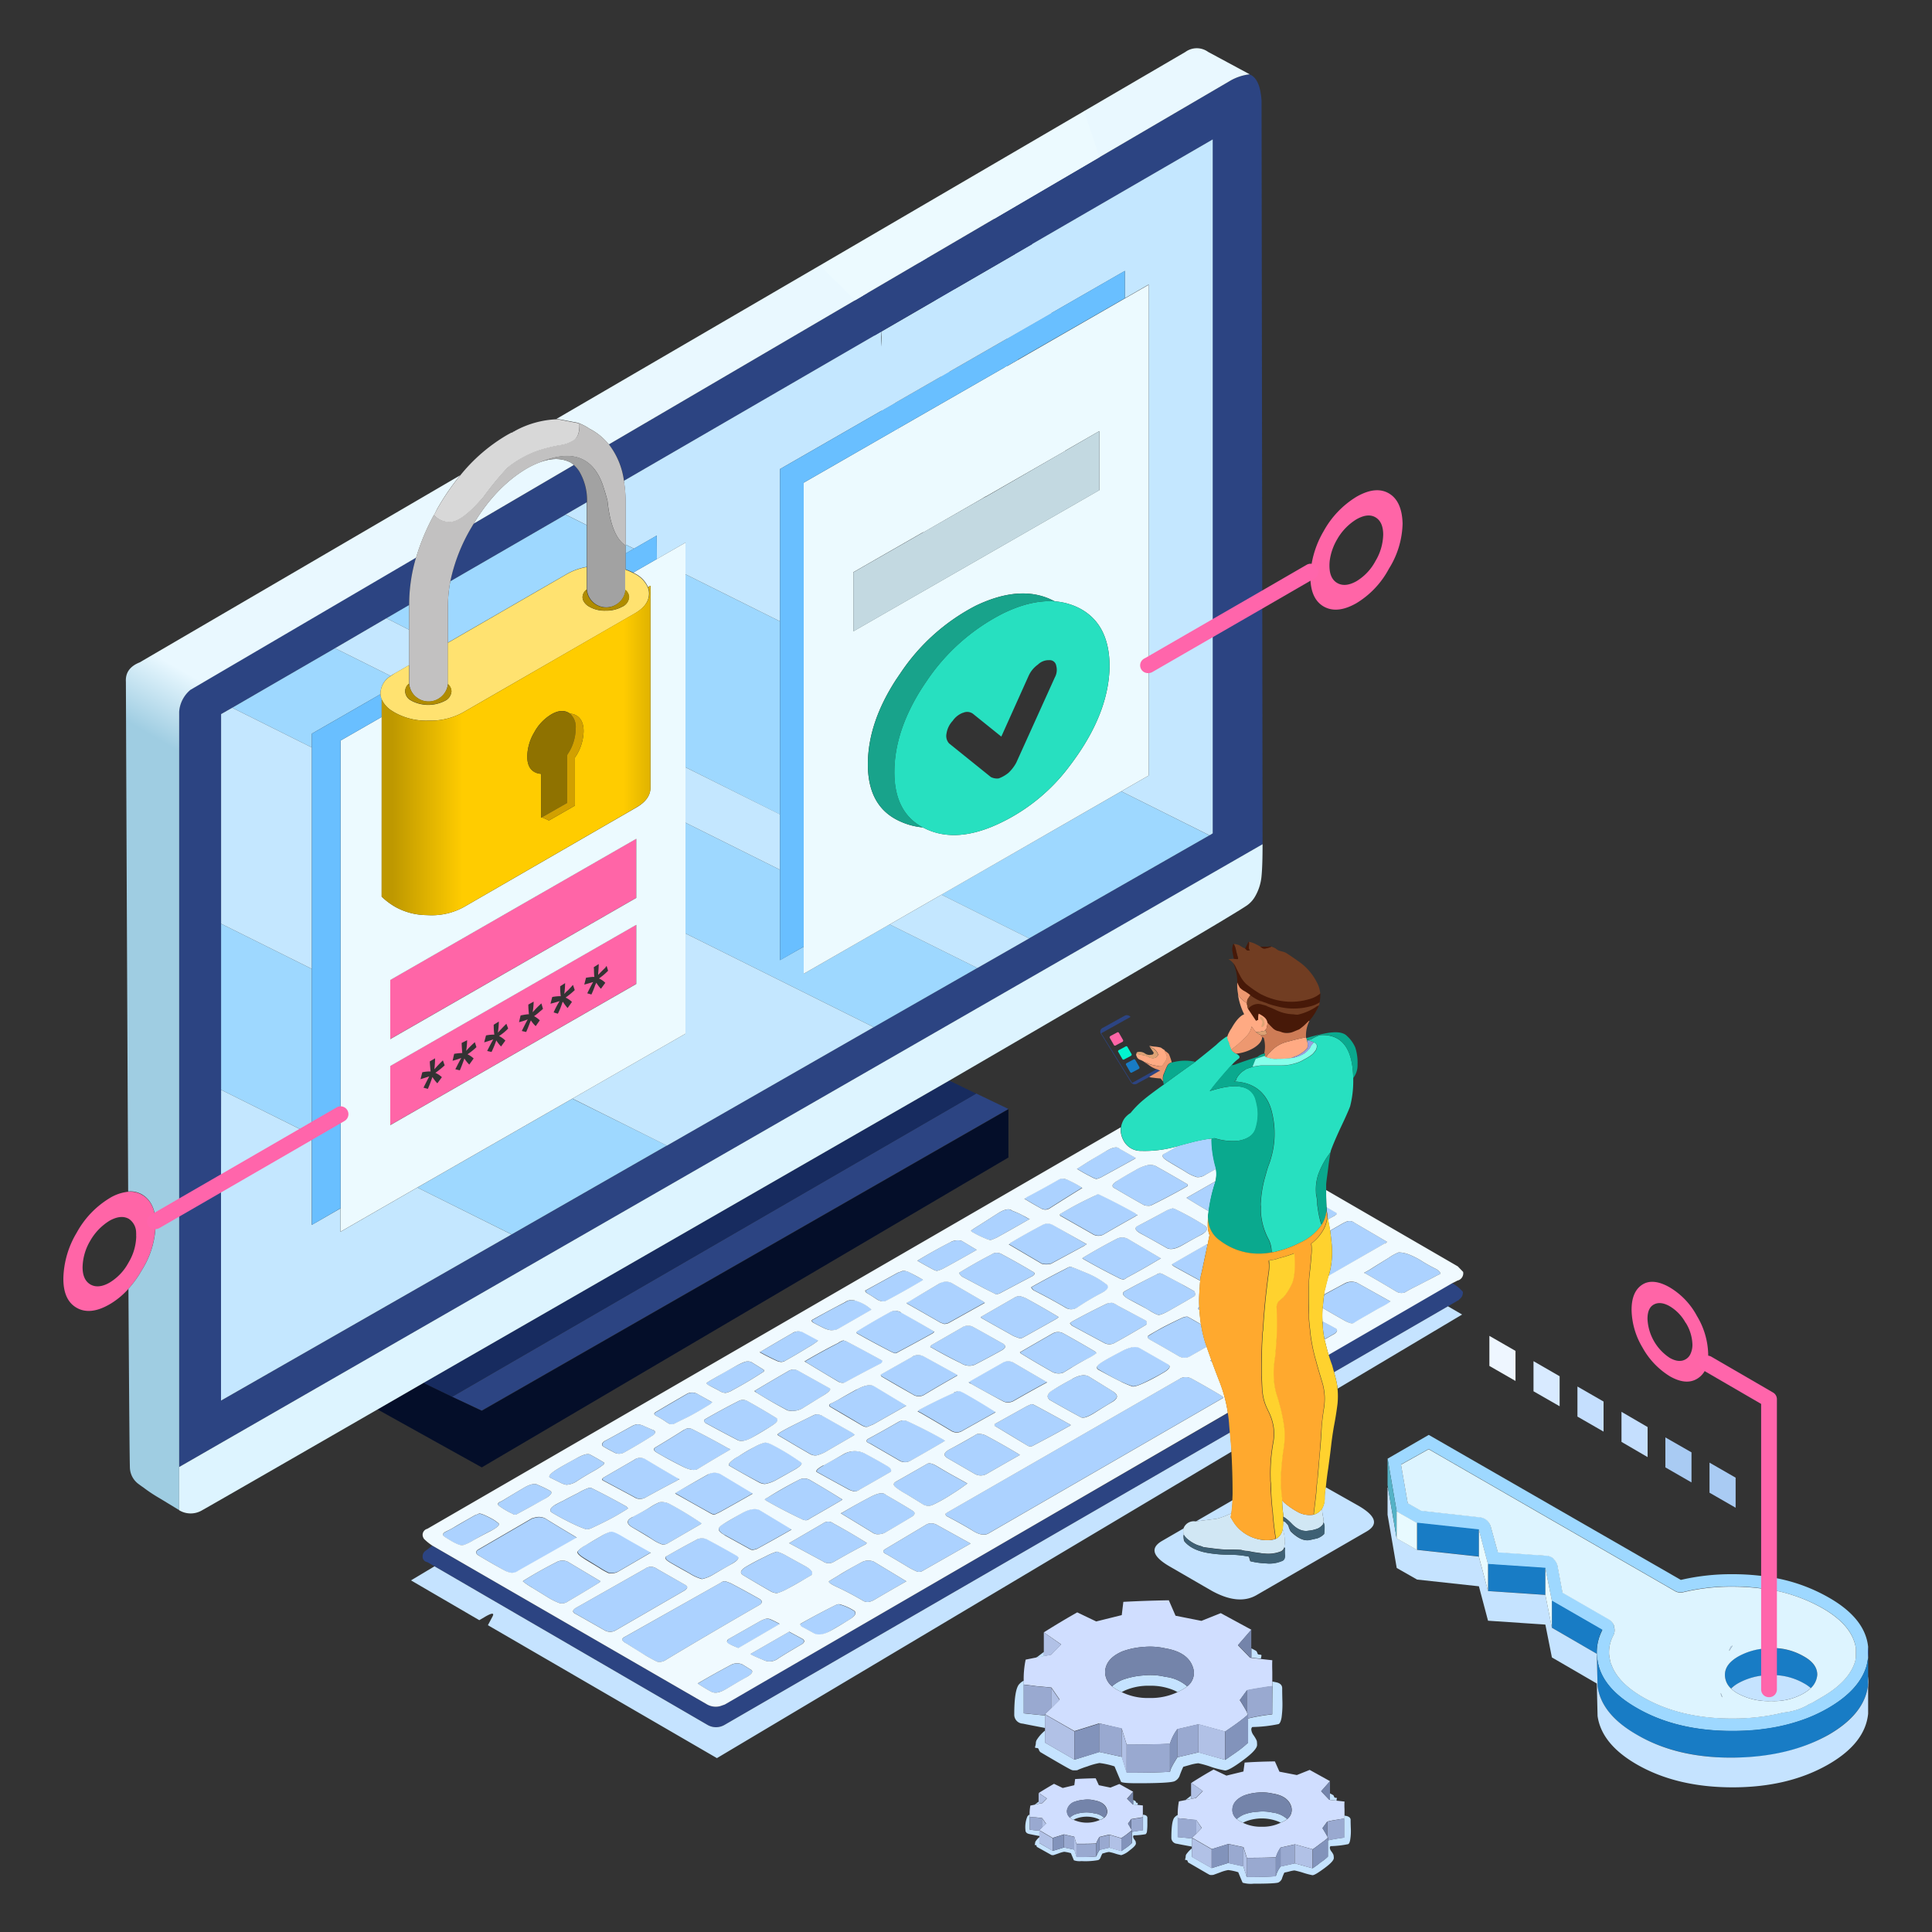 <svg viewBox="0 0 500 500" xmlns="http://www.w3.org/2000/svg" xmlns:xlink="http://www.w3.org/1999/xlink"><rect x="0" y="0" width="500" height="500" fill="#333333" stroke="none"/><linearGradient id="a" gradientUnits="userSpaceOnUse" x1="16.8" x2="249.39" y1="376.21" y2="-26.68"><stop offset=".37" stop-color="#9fcde2"/><stop offset=".41" stop-color="#e9f8ff"/></linearGradient><linearGradient id="b" gradientUnits="userSpaceOnUse" x1="98.78" x2="168.34" y1="194.22" y2="194.22"><stop offset=".04" stop-color="#be9800"/><stop offset=".3" stop-color="#fc0"/><stop offset=".9" stop-color="#fc0"/><stop offset="1" stop-color="#e0b300"/></linearGradient><linearGradient id="c" gradientUnits="userSpaceOnUse" x1="542.29" x2="628.13" y1="128.08" y2="-20.44"><stop offset=".09" stop-color="#e8faff"/><stop offset=".97" stop-color="#c4f2ff"/></linearGradient><g fill-rule="evenodd"><path d="m319.13 249.14a11.76 11.76 0 0 1 1.07 5.12 3.28 3.28 0 0 0 2 3.48l.91 5.47s2 1.63 2.22 1.65 5.35 2.62 5.35 2.62l6.63-.53 1.58-2.81a15 15 0 0 0 2.45-3.94 11.29 11.29 0 0 0 .36-3.12l-3.58-3.27-13.21-2.81z" fill="#471908"/><path d="m132.41 319.47 40.18-23 53.53-30.66 26.82-15.31 13.41-7.67 46.65-26.65.82-.51v-179.55l-51.08 29.61a14.69 14.69 0 0 0 -3.4-7.34l-2.07-1.75 60.93-35.64a13.07 13.07 0 0 1 5.22-1.74c1.81.72 2.83 3 3.07 6.86l.18 129.08-12.82 7.4 12.82-7.4.08 63.31-280.38 161.15v-195.57a8.16 8.16 0 0 1 2.92-5.63l58.4-34.22a42.56 42.56 0 0 0 -1.79 12.26v.1l-5.9 3.4-13.3 7.76-26.61 15.41-2.87 1.64v121.43l-10.85 6.27 10.85-6.27v56.22zm25.18-204.47 67-39.23a10.8 10.8 0 0 0 5.4 2.1 36.2 36.2 0 0 0 -1.79 7.47v.43l-66.67 38.65a19.76 19.76 0 0 0 -3.94-9.42zm91.62-46a1.1 1.1 0 0 0 -.67.61.69.69 0 0 1 -.15.21.39.39 0 0 0 0 .2 6.63 6.63 0 0 0 -.62 1.74c-.24 1-.45 2-.64 3.07l-5 2.9a19.77 19.77 0 0 0 -2.51-7.86h-.05l-1.57-1.94 1.79-1.05 3.25.87h.06a8.08 8.08 0 0 0 3.63.1 3.77 3.77 0 0 1 2.82.57.58.58 0 0 1 .25.15 1.88 1.88 0 0 1 -.46.36.5.5 0 0 1 -.13.07zm43.35 194.19-7.56 4.22 8 12.85 6.4-3.58.92.41a2.33 2.33 0 0 1 -.36.15l-2.46 1.44-3.12 1.68a1.15 1.15 0 0 1 -1.79-.46l-7.59-12.23a1.07 1.07 0 0 1 .46-1.69l5.53-3.07a1.21 1.21 0 0 1 1.57.26zm-175.56 98.3 135.64-78.49 8.34 4-136.3 78.05zm257.73-23.42-29.48 17.05q-.24-.9-.54-1.77c-.33-.9-.64-1.81-.92-2.74l32-18.55a10 10 0 0 1 2.51 1.94c.07.07.17.19.31.36a3.13 3.13 0 0 1 -.21 1.08 2.79 2.79 0 0 1 -.77.87.62.62 0 0 1 -.4.3zm-56.89 27.59c.17 1.08.29 2.16.36 3.25l.15 1.79-130.77 75.65a4.38 4.38 0 0 1 -4.55 0l-70.58-41-1.85-1.07a1.42 1.42 0 0 1 -1.22-1.54 1.71 1.71 0 0 1 .66-1.33l1.84-1.38 71.12 41.1a4.55 4.55 0 0 0 3.38.41l1.17-.41zm-165.98-235.66-5.48 3.17-29.84 17.28a45.39 45.39 0 0 1 5.48-14q.26-.45.54-.9l25.95-15.2a8.32 8.32 0 0 1 1.4 1.66 14.6 14.6 0 0 1 1.95 7.99z" fill="#2c4482"/><path d="m290.18 204.79 22.82 11.39-46.68 26.67-22.7-11.31zm-112.78-6.22v-49.95l24.46 12.18v50zm48.72 67.26-48.72-24.26v-28.66l24.46 12.18v23.39l6.14-3.48v7l22.24-12.77 22.7 11.28zm-120.22-102.83-5.9-3 5.89-3.43zm40.48-29.82 5.48 2.74v10.78a15.73 15.73 0 0 0 -5.07 1.79l-30.86 17.81v-9.8a34 34 0 0 1 .61-6.06zm17.68 8.82-2.17 1.26v-2.33zm-106.84 97.06 23.49 11.69v43l-1-.51 1-.59-1 .59-22.49-11.19zm23.49-45.6-20.62-10.29 26.61-15.41 14.41 7.17a5.4 5.4 0 0 0 -2.64 4.4v.33l-17.76 10.21zm91.88 103-40.18 23-24.41-12.12 40.13-23zm310.88 129.72v2.82c-.1.68-.24 1.4-.41 2.15 0 .1-.06.2-.1.3q-1.89 6-9.78 10.6a39.19 39.19 0 0 1 -4.73 2.33l-.69.28a47.93 47.93 0 0 1 -9.83 2.61c-1 .16-2 .29-3.05.41-2.08.2-4.24.31-6.47.31q-14.43 0-24.72-5.89-8.19-4.67-9.93-10.85a17.58 17.58 0 0 1 -.51-3.17v-.31a12.36 12.36 0 0 1 1.43-5.89l-13.05-7.52-1.69-8.5-14.84-1-2.36-8.91-16-1.74-5.27-3-2.35-13.71 10.64-6.15 65.24 37.53a57.65 57.65 0 0 1 13.46-1.48 61.65 61.65 0 0 1 9.42.72 44 44 0 0 1 15.4 5.32q9.42 5.37 10.19 12.74zm-25.64-14.84a58.9 58.9 0 0 0 -9.42-.77 53.16 53.16 0 0 0 -12.75 1.43 2.92 2.92 0 0 1 -2.3-.36l-63.62-36.64-7.16 4 1.74 10 3.43 1.94 15.3 1.69h.05a3.33 3.33 0 0 1 1.69.77 3.66 3.66 0 0 1 1 1.58l1.85 6.71 12.53.87a3.14 3.14 0 0 1 1.9.77h-.07a3.31 3.31 0 0 1 1.07 1.74l1.33 7.06 12 6.91a3.5 3.5 0 0 1 1.4 1.96h-.1a2.89 2.89 0 0 1 -.21 2.36 9.18 9.18 0 0 0 -1.07 4.4v.24a16.73 16.73 0 0 0 .41 2.3.49.49 0 0 0 .1.2q1.63 4.92 8.34 8.76 9.59 5.47 22.88 5.47h.26a55.6 55.6 0 0 0 8.75-.66s.14-.05.31-.05c1.33-.21 2.64-.48 3.94-.82a17.32 17.32 0 0 0 3.84-.8 15.64 15.64 0 0 0 2.76-1.25h-.1c.48-.21 1-.46 1.59-.77s1.34-.78 2.09-1.23c4.48-2.59 7.27-5.52 8.4-8.8 0-.1 0-.17.1-.2a11.69 11.69 0 0 0 .21-1.54v-2.05q-.87-5.94-8.65-10.39a41.91 41.91 0 0 0 -13.82-4.83z" fill="#9ed8ff"/><path d="m270.14 422.45q4.67-2.93 8.65-5.17l4.91 2.35 6.61-1.64.41-3.43q5.41-.3 11.77-.41l1.74 4 6.7 1.33 5-2 7.93 4.3-3.48 4 3.12 3.23.31.05 2.46.28 3 .33q-.06 1 0 3 0 1.21 0 2.61v1.13c-.92.1-1.78.22-2.56.36-1.5.23-2.84.47-4 .71l-1.85 2.52c.65 1 1.26 2 1.85 3.12l.15.72c-.65.58-1.55 1.3-2.71 2.15-.65.48-1.68 1.19-3.08 2.15l-6.9-1.89-5.48 1.27a12.16 12.16 0 0 0 -1.89 3.74c-2.09.17-5.82.26-11.21.26l-1.28-4.15-5.84-1.37-6.4 2-7-4-.61-.41 1.64-1.59 2.14-2.15-2.14-3.12c-1-.1-2.26-.22-3.89-.36-1-.14-2.09-.27-3.28-.41v-1.08a24.26 24.26 0 0 1 .51-5.37l2.69-.54 2-.38 1.89-.36 2.61-2.66zm-3.68 47.75v-.61a11.36 11.36 0 0 1 .2-2.31l1-.2 1.18-.26.87-.15 1.23-1.23-2.1-1.43c1.43-.89 2.75-1.68 3.94-2.36l2.25 1.08 3-.72.21-1.59c1.63-.1 3.41-.17 5.32-.2l.82 1.79 3 .62 2.3-.93 3.58 2-1.58 1.79 1.43 1.43v.08h.05.1l1.13.1 1.38.15v3.07c-.41 0-.8.09-1.17.16-.69.1-1.3.2-1.85.3l-.82 1.18c.28.45.55.92.82 1.43l.11.31c-.31.27-.72.6-1.23 1-.31.24-.79.58-1.44 1l-3.12-.92-2.51.61a7.39 7.39 0 0 0 -.87 1.69c-.95.07-2.66.1-5.11.1l-.57-1.84-2.66-.61-2.92.92-3.17-1.85-.31-.15.77-.77 1-.92-1-1.43c-.44-.07-1-.14-1.79-.21-.43 0-.93-.05-1.47-.12zm81.43.46c-.62.07-1.2.15-1.74.26a20.67 20.67 0 0 0 -2.66.51l-1.23 1.69q.62 1 1.23 2.1l.1.46a18.53 18.53 0 0 1 -1.85 1.43c-.41.34-1.09.84-2 1.48l-4.61-1.28-3.68.82a7.76 7.76 0 0 0 -1.23 2.51c-1.44.1-3.94.16-7.53.16l-.87-2.77-3.89-.82-4.3 1.33-4.7-2.71-.41-.26 1.12-1.07 1.38-1.43-1.42-2.07c-.68 0-1.57-.12-2.66-.26l-2.15-.2v-.8a18.07 18.07 0 0 1 .31-3.55l1.74-.34 1.43-.28 1.23-.25 1.79-1.79-3-2.1q3.12-2 5.79-3.48l3.32 1.58 4.4-1.07.31-2.31q3.59-.25 7.83-.3l1.18 2.66 4.5.87 3.33-1.33 5.27 2.92-2.3 2.61 2.1 2.2h.05l.15.05 1.69.18 2.05.23a15.3 15.3 0 0 0 0 1.94v1.72c-.05.23-.06.5-.07.76zm-60.09-34.24a8 8 0 0 0 2.1 1.28l.41.23a15.38 15.38 0 0 0 7.16 1.51 16.21 16.21 0 0 0 7.27-1.51l.41-.23a9.61 9.61 0 0 0 2.1-1.28 4.34 4.34 0 0 0 1.48-4.91q-1.28-3.94-7.16-4.92a17.89 17.89 0 0 0 -5.63-.36 19.91 19.91 0 0 0 -5.43 1.13q-4.2 1.78-4.5 5.07a4.78 4.78 0 0 0 1.79 3.99zm-10.9 34a3.63 3.63 0 0 0 .92.57.18.18 0 0 1 .07 0 8.36 8.36 0 0 0 6.79 0h.1a5 5 0 0 0 1-.57 2 2 0 0 0 .67-2.25c-.38-1.19-1.47-1.94-3.28-2.25a7 7 0 0 0 -2.56-.15 9.5 9.5 0 0 0 -2.46.51 2.91 2.91 0 0 0 -2 2.3 2.2 2.2 0 0 0 .75 1.82zm43.19.36a5.93 5.93 0 0 0 1.39.82l.25.16a10.58 10.58 0 0 0 4.86 1 10.45 10.45 0 0 0 4.87-1.05l.25-.13a5.74 5.74 0 0 0 1.44-.82 3 3 0 0 0 1-3.32q-.87-2.67-4.81-3.28a12.32 12.32 0 0 0 -3.79-.25 12.93 12.93 0 0 0 -3.58.76q-2.82 1.23-3 3.43a3 3 0 0 0 1.12 2.66z" fill="#d0deff"/><path d="m339.19 147.93a24.85 24.85 0 0 1 3.37-10.47 23.88 23.88 0 0 1 8.5-8.9q5-2.86 8.39-.87t3.54 7.83a22.94 22.94 0 0 1 -3.54 11.67 23.06 23.06 0 0 1 -8.39 8.9q-5 2.86-8.5.87c-2.28-1.33-3.43-3.89-3.43-7.67 0-.46.02-.91.06-1.36zm11.87-13.54a14.46 14.46 0 0 0 -5 5.17 14.78 14.78 0 0 0 -1.92 5.48 10.64 10.64 0 0 0 -.08 1.38c0 2.18.66 3.67 2 4.45s3 .67 5-.46a13.45 13.45 0 0 0 4.91-5.22 13.83 13.83 0 0 0 2-6.81c0-2.21-.67-3.72-2-4.5s-2.97-.58-4.91.51zm-310.81 181.61v1a23 23 0 0 1 -3.53 11.67 27.61 27.61 0 0 1 -3.51 4.91 20 20 0 0 1 -4.89 4q-5 2.87-8.49.87t-3.43-7.68a24 24 0 0 1 3.46-11.77 23.74 23.74 0 0 1 8.49-8.91 11.36 11.36 0 0 1 4.79-1.66 6 6 0 0 1 3.61.79c2.15 1.24 3.32 3.52 3.5 6.78zm247.09-47.86 1.74-.92a.33.33 0 0 1 .51.1l1 1.74a.38.38 0 0 1 -.1.57l-1.74.92c-.21.13-.38.08-.51-.16l-1-1.74a.32.32 0 0 1 .1-.47zm-186.34 7.72 63.67-36.54v15.3l-63.67 36.54zm0-22.26 63.67-36.55v15.3l-63.67 36.55zm56-3.6a.92.92 0 0 0 -.31.41c-.68.65-1.31 1.28-1.89 1.9a2 2 0 0 0 0-.41 23.91 23.91 0 0 0 .15-2.41l-1.28.82a3.62 3.62 0 0 0 .05.51c0 .51 0 1.18.1 2h-.46a15.41 15.41 0 0 0 -1.53.2h-.16l-.46 1.79.72-.2c.51-.14 1-.29 1.59-.46-.31.48-.82 1.45-1.54 2.92l1.08.3a23.64 23.64 0 0 0 1-2.5 5 5 0 0 0 .26-.52v-.05a10.31 10.31 0 0 0 1 1.38l.21.21 1.12-1.54a5.25 5.25 0 0 0 -1.64-1.12 15.75 15.75 0 0 0 2.36-2zm-8.7 4.92a.78.78 0 0 0 -.26.25l-1 1.08a5.55 5.55 0 0 0 -1 1 23.55 23.55 0 0 0 .21-2.82l-1.28.82v.11c0 .47 0 1.29.15 2.45h-.3a12.11 12.11 0 0 0 -1.9.21l-.46 1.74c.72-.17 1.5-.4 2.36-.67a21.34 21.34 0 0 0 -1.54 2.92l1 .31h.11a18.85 18.85 0 0 0 1.07-2.61 1.66 1.66 0 0 1 .21-.46 13 13 0 0 0 1.22 1.63l1.13-1.58a5.91 5.91 0 0 0 -1.54-1.08.14.14 0 0 0 -.1-.05 22.55 22.55 0 0 0 2.1-1.69l.26-.25zm-8.19 4.76a26.9 26.9 0 0 0 -2.26 2.3 18.1 18.1 0 0 0 .26-2.76l-1.38.76v.16c0 .51.05 1.29.15 2.35h-.25a17.58 17.58 0 0 0 -1.9.31l-.41 1.74a16.72 16.72 0 0 0 2.26-.72c-.28.48-.79 1.47-1.54 3l1.13.26c.3-.65.66-1.54 1.07-2.67a1 1 0 0 0 .15-.35 7 7 0 0 0 1.23 1.48s0 .05 0 .05l1.08-1.53a6.6 6.6 0 0 0 -1.49-1.08 11.84 11.84 0 0 0 1.54-1.23 6.88 6.88 0 0 0 .77-.66zm-12.34 5.52c0 .48 0 1.33.16 2.56a10.19 10.19 0 0 0 -2.15.21l-.47 1.79c.72-.21 1.51-.46 2.36-.77q-.51.83-1.59 3l1.13.26a24.77 24.77 0 0 0 1.23-3 9.92 9.92 0 0 0 1.23 1.58l1.12-1.53a6.39 6.39 0 0 0 -1.64-1.18 12.33 12.33 0 0 0 2.36-1.94l-.46-1.23c-.79.78-1.52 1.55-2.2 2.3a20.45 20.45 0 0 0 .25-2.87zm-8.29 4.71q0 .82.15 2.61a17.12 17.12 0 0 0 -2.09.21l-.41 1.79a20.47 20.47 0 0 0 2.25-.72c-.28.48-.79 1.45-1.54 2.92l1.16.28c.34-.75.73-1.78 1.18-3.07a8.78 8.78 0 0 0 1.27 1.58l1.13-1.58a6.11 6.11 0 0 0 -1.59-1.08 16.28 16.28 0 0 0 2.31-1.85l-.41-1.28a22.73 22.73 0 0 0 -2.25 2.25 18.32 18.32 0 0 0 .25-2.76zm-6.91 4-1.33.77c0 .51.07 1.39.2 2.61a10 10 0 0 0 -2.15.21l-.46 1.79c.69-.21 1.44-.44 2.26-.72-.28.51-.77 1.49-1.49 2.92l1.13.31c.34-.75.73-1.78 1.18-3.07a10.81 10.81 0 0 0 1.27 1.63l1.18-1.58a5.76 5.76 0 0 0 -1.69-1.13 22 22 0 0 0 2.41-1.94l-.46-1.28c-.82.78-1.55 1.55-2.2 2.3q.18-1.73.18-2.82zm-77.34 46a6.81 6.81 0 0 0 0-.92 4.31 4.31 0 0 0 -1.94-3.59l-.11-.05q-2-1-4.81.56a14.54 14.54 0 0 0 -5 5.17 14 14 0 0 0 -2 6.86c0 2.19.67 3.67 2 4.46s3.05.66 5-.47a13.4 13.4 0 0 0 4.87-5.14l.05-.08a13.81 13.81 0 0 0 1.97-6.83zm406.62 33a5.58 5.58 0 0 1 -2.68 3.94q-2.86 1.69-7-.66a20.17 20.17 0 0 1 -7.11-7.48 19.6 19.6 0 0 1 -2.81-9.72c0-3.18.93-5.36 2.81-6.55s4.35-.84 7.11.76a19 19 0 0 1 7 7.38 20 20 0 0 1 2.91 9.87 11.56 11.56 0 0 1 -.2 2.44zm-5.6-10.54a11.29 11.29 0 0 0 -4.1-4.3c-1.6-.92-3-1.08-4.14-.46s-1.64 1.89-1.64 3.73a12.77 12.77 0 0 0 5.78 10.09c1.61.92 3 1 4.1.35a3 3 0 0 0 1.25-1.4 5.5 5.5 0 0 0 .5-2.38 11.27 11.27 0 0 0 -1.72-5.65z" fill="#ff65a7"/><path d="m294.71 276.63-1.74.92c-.21.14-.38.08-.51-.15l-1-1.74a.34.34 0 0 1 .11-.52l1.74-.92a.33.33 0 0 1 .51.1l1 1.75a.37.37 0 0 1 -.11.56zm188.76 157.18v2.05q-.77 7.62-10.29 13.1-10.33 5.94-24.77 5.94t-24.72-5.9q-9.21-5.26-10.24-12.59l-.2-8.39a17.58 17.58 0 0 0 .51 3.17q1.74 6.19 9.93 10.85 10.31 5.96 24.72 5.9c2.23 0 4.39-.11 6.47-.31 1-.12 2.05-.25 3.05-.41a47.93 47.93 0 0 0 9.83-2.61l.69-.28a39.19 39.19 0 0 0 4.73-2.33q7.89-4.59 9.78-10.6c0-.1.07-.2.1-.3.17-.75.31-1.47.41-2.15zm-100.73-31-16-1.74v-7l16 1.74zm18.89 18.43v-7l13.05 7.52a12.36 12.36 0 0 0 -1.43 5.89v.35zm-1.69-8.5-14.84-1v-7l14.84 1zm48.06 24.26a4.78 4.78 0 0 1 -1.59-3.63q0-2.72 3.53-4.76a17 17 0 0 1 7.89-2.07h.51a16 16 0 0 1 8.39 2.1q3.58 1.95 3.58 4.81a5.26 5.26 0 0 1 -1.68 3.48 9.49 9.49 0 0 0 -1.9-1.33 16.23 16.23 0 0 0 -8.39-2.05h-.51a16.87 16.87 0 0 0 -7.89 2.05 8.71 8.71 0 0 0 -1.94 1.4z" fill="#187cc5"/><path d="m323.42 19.23a13.07 13.07 0 0 0 -5.22 1.77l-60.93 35.64-1.9-1.58 15.08-8a1.91 1.91 0 0 0 .82-.82l9.31-17.5 26.21-15.3a5 5 0 0 1 5.88 0zm-98.86 56.56-67 39.23a15.51 15.51 0 0 0 -5-4.07 13.59 13.59 0 0 0 -2.72-1.43l-.3-.1-5.23-1h-.31l68.18-39.72c1 .53 2.08 1 3.14 1.51 1.57.71 3.11 1.45 4.61 2.2a15.58 15.58 0 0 1 3.63 2.59c.33.27.67.54 1 .79zm13.44-7.86-1.56-2 3.35.92zm-191.63 244.58v78.31l-5.07-3.08a39.78 39.78 0 0 1 -4.14-2.74c-.45-.31-.87-.61-1.28-.92a5.45 5.45 0 0 1 -2.25-4q-.12-1.28-.39-46.53a27.61 27.61 0 0 0 3.51-4.91 23 23 0 0 0 3.53-11.64c0-.33 0-.66 0-1-.18-3.3-1.35-5.58-3.5-6.86a6 6 0 0 0 -3.61-.79q-.26-49.15-.59-131.93c-.14-2.35 1.06-4 3.58-5l82.95-48.42a60.61 60.61 0 0 0 -5.76 8.34s0 .09-.11.16l-.74 1.5-.21.31a56.8 56.8 0 0 0 -4.6 11l-58.4 34.22a8.16 8.16 0 0 0 -2.92 5.63v128.35l-6.12 3.49zm102.14-192.17-25.95 15.2q5.87-9.66 13.84-14.35a23.62 23.62 0 0 1 3-1.44q4.71-1.84 8.19-.1h.05a8.58 8.58 0 0 1 .87.69z" fill="url(#a)"/><path d="m161.45 124.44 66.67-38.65c0 .46-.08.92-.1 1.41a17.35 17.35 0 0 0 .82 5.27c.2.58.39 1.16.56 1.74.27.89.53 1.79.77 2.72.54 2.21 1 4.48 1.33 6.8 0 .2.05.4.07.59l-29.71 17.07v39.41l-24.46-12.18v-8.19l-7.4 4.25v-6.09l-5.92 3.4-2.17-1.07v-10.78a34.91 34.91 0 0 0 -.46-5.7zm152.4 38.13v53.1l-.82.51-22.85-11.39 7.09-4.07v-28.58l16.58-9.57-16.58 9.57v-98.5l-6.15 3.53v-7.06l-30.5 17.53q.13-2.82.21-5.61a40.11 40.11 0 0 1 .46-5.48 13.25 13.25 0 0 1 .66-2.71 15.16 15.16 0 0 0 .92-7c0-.39-.07-.77-.13-1.15l51.11-29.61zm-68.2-66.34-2.1 1.21a45.79 45.79 0 0 1 -.33-4.71c-.07-.89-.12-1.78-.16-2.66a12.79 12.79 0 0 0 -.4-2.82 15.71 15.71 0 0 1 -.41-4 34.8 34.8 0 0 0 -.06-4.2c0-.44-.05-.87-.1-1.3l5-2.9c-.26 1.44-.48 2.89-.64 4.36a58.05 58.05 0 0 0 -.3 9.11l.1 1.07a24.33 24.33 0 0 1 -.6 6.84zm20.7 146.62-13.41 7.67-22.7-11.28 13.41-7.7zm-64.49-17.76-24.46-12.18v-14.34l24.46 12.19zm-100.75-50.16-14.41-7.17 13.3-7.76 5.9 3v9.13l-3.74 2.15c-.38.2-.73.42-1.05.65zm45.27-41.77 5.48-3.17v5.91zm-89.16 148.89 22.47 11.19 1 .51v23.25l7.43-4.27v6.06l19.88-11.45 24.39 12.13-75.19 43v-56.23l22.47-13-22.47 13zm23.49-88.59v57.29l-23.49-11.69v-54.25l2.87-1.64zm145.41 72.37-53.53 30.66-24.44-12.18 29.25-16.79v-25.95z" fill="#c4e7ff"/><path d="m252.64 283.03-135.64 78.46-7.42-3.59 136.1-78.25 4.09 1.99z" fill="#172b5f"/><path d="m104.1 368.32-6.39-3.56 11.87-6.86 7.42 3.59 7.68 3.63 136.3-78.05v12.49l-136.3 80.2z" fill="#040e29"/><path d="m52.05 391a5.75 5.75 0 0 1 -5.68-.15v-11.19l280.38-161.18q0 5.53-.26 8.19a12.75 12.75 0 0 1 -1.79 5.53 7.21 7.21 0 0 1 -1.89 2.05q-4.05 2.91-77.14 45.4l-136.09 78.26-11.87 6.85c-2.99 1.73-44.52 25.65-45.66 26.24zm405.78 35.55v-15.21a41.91 41.91 0 0 1 13.82 4.86q7.77 4.46 8.65 10.39v2.05a11.69 11.69 0 0 1 -.21 1.54c-.07 0-.1.1-.1.2-1.13 3.28-3.92 6.21-8.4 8.8-.75.45-1.44.86-2.09 1.23s-1.11.56-1.59.77h.1a15.64 15.64 0 0 1 -2.76 1.25 17.32 17.32 0 0 1 -3.84.8c-1.3.34-2.61.61-3.94.82-.17 0-.27 0-.31.05a55.6 55.6 0 0 1 -8.75.66h-.26q-13.29 0-22.88-5.47-6.7-3.84-8.34-8.76a.49.49 0 0 1 -.1-.2 16.73 16.73 0 0 1 -.41-2.3v-.31a9.18 9.18 0 0 1 1.07-4.4 2.89 2.89 0 0 0 .21-2.36h.1a3.5 3.5 0 0 0 -1.43-1.84l-12-6.91-1.33-7.06a3.31 3.31 0 0 0 -1.07-1.74h.1a3.14 3.14 0 0 0 -1.9-.77l-12.53-.87-1.85-6.71a3.66 3.66 0 0 0 -1-1.58 3.33 3.33 0 0 0 -1.69-.77h-.05l-15.3-1.71-3.43-1.94-1.74-10 7.16-4 63.62 36.65a2.92 2.92 0 0 0 2.3.36 53.16 53.16 0 0 1 12.75-1.44 58.9 58.9 0 0 1 9.42.77v15.18a17 17 0 0 0 -7.89 2.07q-3.53 2-3.53 4.76a4.78 4.78 0 0 0 1.59 3.59 8 8 0 0 0 1.84 1.33 16.58 16.58 0 0 0 8.55 1.9 15.44 15.44 0 0 0 8.34-1.95 11 11 0 0 0 1.9-1.38 5.26 5.26 0 0 0 1.68-3.48q0-2.86-3.58-4.81a16 16 0 0 0 -8.39-2.1zm-10.29.69.82-1.33a.83.83 0 0 0 -.41.25 1.53 1.53 0 0 0 -.16.31 1.15 1.15 0 0 0 -.25.74zm.61 13.82h-.05zm-2.35-1.74-.46-1.18v.05a1.78 1.78 0 0 0 .15.67.79.79 0 0 0 .21.3s.03.06.1.13z" fill="#ddf4ff"/><path d="m346.15 359.39c0-.51-.12-1-.21-1.54q-.3-1.39-.69-2.73l29.48-17.05 3.66 2.13zm-3.59 34.61a7.59 7.59 0 0 0 -.2-1.69 10.62 10.62 0 0 1 -.21-1.89 5.4 5.4 0 0 0 .67-2.82 13.16 13.16 0 0 1 .2-2.25l.06-.46 8.34 4.71q7 4 2.25 6.75l-28.51 16.48q-4.71 2.71-11.72-1.22l-10.54-6.1q-6.91-3.93-2.2-6.7l5.7-3.3a3 3 0 0 0 -.12 1.05 1.59 1.59 0 0 0 .1.61 1.13 1.13 0 0 0 -.1.51 3.61 3.61 0 0 0 .2 1.18q2 2.46 6.65 3.12a32.43 32.43 0 0 0 5.07.36 26.83 26.83 0 0 1 5 .51l.35 1.18a20.34 20.34 0 0 0 4.05.56 8.19 8.19 0 0 0 4-.56c.62-.17.92-.66.92-1.48a9 9 0 0 1 0-2l-.2-.05c.07-.34.13-.82.2-1.43a11.44 11.44 0 0 0 -.46-3 1.24 1.24 0 0 1 -.1-.46 17.42 17.42 0 0 0 .1-1.95 1.57 1.57 0 0 1 .92.67 1.48 1.48 0 0 1 .57 1c.2.48.36.82.46 1 1.77 1.74 3.38 2.49 4.81 2.26l2.05-.46a4.59 4.59 0 0 0 1.79-1.13c.07-.75.1-1.42.1-2a4.13 4.13 0 0 0 -.2-1zm-23.85-2.36-1.12.47a9.14 9.14 0 0 1 -1.44.56 7 7 0 0 1 -1.43.41l-5.22.66 9.52-5.5a30.67 30.67 0 0 1 -.31 3.39zm-.36-20.93.36 4v.11c0 .28 0 .56.05.84l-133.22 79.34-59.27-34.4 1.17-2.2q.82-1.53-1.79-.05l-1.61.95-17.68-10.3 6.09-3.64 70.58 41a4.38 4.38 0 0 0 4.55 0zm66.75 41.05 14.84 1 1.69 8.5 11.62 6.74.2 8.39q1 7.32 10.24 12.59 10.29 6 24.72 5.89t24.77-5.87q9.52-5.47 10.29-13.1v-2.05a9.82 9.82 0 0 1 .1 1.43 9.08 9.08 0 0 1 -.1 1.33v6.91q-.77 7.63-10.29 13.11-10.33 5.93-24.77 5.93t-24.72-5.88q-9.21-5.28-10.24-12.59l-.2-8.4-11.62-6.75-1.69-8.5-14.84-1-2.36-8.91-16-1.74-5.27-3-2.37-13.79v-7h.1l2.25 13.1 5.27 3 16 1.74zm83.53 25.13a11 11 0 0 1 -1.9 1.38 15.44 15.44 0 0 1 -8.34 1.95 16.58 16.58 0 0 1 -8.55-1.9 8 8 0 0 1 -1.84-1.32 8.71 8.71 0 0 1 1.94-1.43 16.87 16.87 0 0 1 7.89-2.05h.51a16.23 16.23 0 0 1 8.39 2.05 9.49 9.49 0 0 1 1.9 1.31zm-21.09-9.67a1.15 1.15 0 0 1 .25-.77 1.53 1.53 0 0 1 .16-.31.83.83 0 0 1 .41-.25zm-1.74 12.08c-.07-.07-.1-.12-.1-.16a.79.79 0 0 1 -.21-.3 1.78 1.78 0 0 1 -.15-.67v-.05zm2.35 1.74h.05zm-180-12 1.51-1.15.51-.38v1.15zm-3.2 7v7.37q3.38.36 5.53.56v3.23q-4.44-.84-5.79-1.13a2.3 2.3 0 0 1 -2.2-2.4q0-6 1.13-7.63a3.88 3.88 0 0 1 1.33-1.08zm6.14 8-.61-.11v-.3zm58.2-7.73c0-.38 0-.76 0-1.13l1.05.21c1 .23 1.49.75 1.49 1.53 0 .27 0 1.33.05 3.18a25.77 25.77 0 0 1 -.21 4.4c-.17.95-.42 1.52-.77 1.69a35.66 35.66 0 0 1 -6.75.76.18.18 0 0 0 -.16.11.88.88 0 0 0 -.15.61 2.88 2.88 0 0 0 .56 1.38 9.61 9.61 0 0 1 .72 1.18l.15.36a7.43 7.43 0 0 1 .06 1q0 1.28-3.69 4-3.53 2.61-4.61 2.61a26.86 26.86 0 0 1 -3.43-.87 24.1 24.1 0 0 0 -3.48-1 11.63 11.63 0 0 0 -2.25.46l-1.64.46q-.51 1.08-1 2.46a2.6 2.6 0 0 1 -1.28 1.28q-1.23.51-9.57.51c-2.53 0-3.94-.12-4.25-.36 0 0-.6-1.38-1.69-4a20.1 20.1 0 0 0 -3.89-.87 16.87 16.87 0 0 0 -3.12.87 23.43 23.43 0 0 0 -2.51.92c0 .07-.27.1-.82.1h-.46l-.3-.1q-.53-.15-8.09-4.61a1.55 1.55 0 0 1 -.41-.66.51.51 0 0 0 -.56-.41c-.31 0-.45-.09-.41-.26a5.68 5.68 0 0 0 .2-.87 1.82 1.82 0 0 1 .21-.92 9.85 9.85 0 0 1 2.2-2.48v3.15l7.62 4.4 6.4-2 5.84 1.28 1.28 4.1c5.39 0 9.12-.09 11.21-.26 0-.55.66-1.79 1.89-3.74l5.48-1.28 6.9 1.95c1.4-1 2.43-1.67 3.08-2.15a26.29 26.29 0 0 0 2.82-2.3v-6.25a49.37 49.37 0 0 1 6.25-1.07zm-6.55 6.75q.15.26.3.57a.28.28 0 0 0 -.15.15zm1.12-16.48 1.23.67a1.6 1.6 0 0 1 .36.71c.07.18.25.26.56.26s.49.09.46.26-.08.36-.15.79l-2.46-.28zm-56.2 40.49s0-.05.16-.05l.81-.62.21-.15v.56zm1.33 6.6.31.15a.87.87 0 0 1 -.31-.05zm-2.5-3.48v3.33c1 .13 1.85.22 2.5.25v1.39c-1.32-.25-2.19-.42-2.61-.52-.68-.13-1-.49-1-1.07a7.25 7.25 0 0 1 .51-3.48 1.61 1.61 0 0 1 .62-.51zm8.9 7.93 2.66.57.57 1.89c2.45 0 4.16 0 5.11-.15a7.19 7.19 0 0 1 .87-1.69l2.51-.57 3.12.87 1.44-1a14.53 14.53 0 0 0 1.28-1.07v-2.87c.82-.17 1.77-.32 2.86-.46v-4l.46.08c.45.14.67.38.67.72v1.43a15.29 15.29 0 0 1 -.1 2.05 1.11 1.11 0 0 1 -.36.77 20.11 20.11 0 0 1 -3.07.3s-.05 0-.05.05a.42.42 0 0 0 -.11.31 1.35 1.35 0 0 0 .26.61l.36.52.05.2a1.92 1.92 0 0 1 .05.41c0 .41-.56 1-1.69 1.84a5.68 5.68 0 0 1 -2.1 1.18 12.07 12.07 0 0 1 -1.58-.41 11.59 11.59 0 0 0 -1.59-.41 5.83 5.83 0 0 0 -1 .21l-.72.2a8.85 8.85 0 0 0 -.51 1.13 1.17 1.17 0 0 1 -.56.56 18.56 18.56 0 0 1 -4.36.26 4.41 4.41 0 0 1 -1.94-.21l-.77-1.84a9.86 9.86 0 0 0 -1.74-.36 7.19 7.19 0 0 0 -1.43.41l-1.18.41s-.08.05-.36.05h-.2l-.15-.05-3.69-2.06c-.07 0-.12-.14-.15-.31a.25.25 0 0 0 -.26-.2c-.17 0-.24 0-.2-.1a2.2 2.2 0 0 0 .1-.41.71.71 0 0 1 .1-.41 5.09 5.09 0 0 1 1-1.13v1.56l3.48 2zm70.5-12.12-1.69-.18v-1.69l.87.46a2 2 0 0 1 .21.46.4.4 0 0 0 .41.21q.3 0 .3.15a2.32 2.32 0 0 0 -.1.56zm-37.41 11.9c-2-.36-3.29-.61-3.89-.74a1.54 1.54 0 0 1 -1.44-1.59c0-2.69.24-4.4.72-5.11a2.84 2.84 0 0 1 .92-.75v5.71l3.69.36v-.21l.41.26a1.84 1.84 0 0 1 -.41-.05zm0 .44v2.2l5.11 2.92 4.3-1.33 3.89.87.87 2.76c3.59 0 6.09-.07 7.53-.21a7.56 7.56 0 0 1 1.23-2.5l3.68-.82 4.61 1.28c.95-.65 1.63-1.15 2-1.49a13.54 13.54 0 0 0 1.95-1.53v-4.2q1.79-.41 4.2-.72v-4.91c0-.26 0-.53 0-.79l.69.12c.65.18 1 .52 1 1 0 .2 0 .92.05 2.15a14.22 14.22 0 0 1 -.16 3c-.1.61-.27 1-.51 1.12a25.79 25.79 0 0 1 -4.5.52.14.14 0 0 0 -.11.05c-.1.06-.15.2-.15.41a1.77 1.77 0 0 0 .41.92 4.37 4.37 0 0 1 .51.82l.05.2a4.06 4.06 0 0 1 .06.67c0 .58-.82 1.46-2.46 2.66s-2.59 1.79-3.07 1.79a19.91 19.91 0 0 1 -2.36-.62 19.55 19.55 0 0 0 -2.3-.61 8 8 0 0 0 -1.48.31l-1.13.25a12.14 12.14 0 0 0 -.67 1.69 2 2 0 0 1 -.87.87q-.81.31-6.45.31a7.5 7.5 0 0 1 -2.81-.26s-.41-.9-1.13-2.71a14 14 0 0 0 -2.61-.56 10.29 10.29 0 0 0 -2.09.61l-1.69.62s-.14.05-.52.05h-.3a.64.64 0 0 0 -.21-.05c-.24-.11-2-1.15-5.42-3.13-.11 0-.19-.17-.26-.41a.4.4 0 0 0 -.41-.3c-.2 0-.29-.05-.25-.16a3.57 3.57 0 0 0 .15-.61 1.59 1.59 0 0 1 .1-.61 7.76 7.76 0 0 1 1.53-1.64zm-.21-13.62v.82l-1.43.28 1.07-.84zm-3.53-26.79a8.89 8.89 0 0 0 -.82-.44 15.32 15.32 0 0 0 -6.4-1.22 15.16 15.16 0 0 0 -6.4 1.22 8.67 8.67 0 0 0 -.81.44l-.41-.23a8 8 0 0 1 -2.1-1.28 9.88 9.88 0 0 1 2.71-1.69 19.91 19.91 0 0 1 5.43-1.13 16.28 16.28 0 0 1 5.63.36 10.33 10.33 0 0 1 5.68 2.46 9.61 9.61 0 0 1 -2.1 1.28zm-10.34 29.2-1.13-.1v-1.23l.57.31a.57.57 0 0 1 .15.3.24.24 0 0 0 .26.16c.17 0 .24 0 .2.1s0 .15-.05.36zm-1.53 6.6-.11-.31a.76.76 0 0 1 .16.26s-.05.02-.05.05zm-16-3.33a4.31 4.31 0 0 1 1.22-.81 9.11 9.11 0 0 1 2.46-.52 7.88 7.88 0 0 1 2.56.21 4.58 4.58 0 0 1 2.61 1.12 5 5 0 0 1 -1 .57h-.1a3.28 3.28 0 0 0 -.46-.26 7.89 7.89 0 0 0 -5.84 0 4.48 4.48 0 0 0 -.49.26.18.18 0 0 0 -.07 0 3.63 3.63 0 0 1 -.86-.57zm66.79 5.17-.1.11-.1-.46zm-12.23-3.86c-.17-.09-.36-.19-.57-.28a11.66 11.66 0 0 0 -8.59 0 3.83 3.83 0 0 0 -.57.31l-.25-.16a5.93 5.93 0 0 1 -1.39-.82 7 7 0 0 1 1.85-1.17 11.92 11.92 0 0 1 3.58-.72 11.5 11.5 0 0 1 3.79.2 6.92 6.92 0 0 1 3.84 1.69 5.74 5.74 0 0 1 -1.44.82z" fill="#c5e3ff"/><path d="m313.59 295.08a27.56 27.56 0 0 0 1 6.78c.05.22.11.44.15.67-.22.1-.43.21-.64.33l-2.1 1.14a3.41 3.41 0 0 1 -2.25.61 10.39 10.39 0 0 1 -2.92-1.38c-1.33-.82-2.82-1.7-4.45-2.66s-2-1.69-.87-2.1l2.53-1.43.87-.49c1.44-.4 2.9-.78 4.37-1.15 1.21-.29 2.43-.52 3.64-.69zm-13.1 30.58-.46.21q-4.14 2.5-8.39 4.76a4.23 4.23 0 0 1 -.72.46 2.41 2.41 0 0 1 -1.33-.36q-4.75-2.36-9.47-5.07a2.08 2.08 0 0 1 .46-.36q4.16-2.51 8.34-4.66a3.07 3.07 0 0 1 2.87-.1zm-1 4.09a1.42 1.42 0 0 1 .66-.2 1.4 1.4 0 0 1 .77.2q4.56 2.31 5.07 2.67t3.12 1.74c.31.64.31 1.07 0 1.28l-2.51 1.48-4.14 2.36c-1.47.78-2.39 1.1-2.77 1a7.37 7.37 0 0 1 -1.33-.62q-.72-.4-2.1-1.23c-.95-.54-2.28-1.26-4-2.14s-2.08-1.66-1-2.21q3.74-2.08 8.21-4.33zm12.33-12.59c.92.69.67 1.44-.76 2.26s-3.13 1.7-5 2.76-3.24 1.3-4.2.72q-4-2.25-6.45-3.59c-1.67-.88-2-1.58-.92-2.1 2.08-1 4.58-2.38 7.48-4a9.61 9.61 0 0 1 1.43-.51 1.51 1.51 0 0 1 .77.21 71.64 71.64 0 0 1 7.63 4.25zm1-3.71q-2.1-1.15-5.28-3.14a1.38 1.38 0 0 1 -.46-.31l7.5-4.28a3.92 3.92 0 0 1 -.13.49 39.54 39.54 0 0 0 -1.62 7.24zm.87 39-.52-.31a3.79 3.79 0 0 0 .34-.2zm-2.87-9.72a35.25 35.25 0 0 0 1.08 4.65c.13.38.26.77.4 1.15l-4.23 2.47a2.84 2.84 0 0 1 -3 0q-3.94-2.31-7.42-4.25c-.65-.48-.81-.82-.47-1s1.11-.71 2.41-1.43 3.38-1.82 6.35-3.22a3.16 3.16 0 0 1 1.38-.31c.24.14.49.27.77.41q1.36.8 2.74 1.56zm-.46-4.64c0 .3 0 .6.05.9h-.1c-.27-.17-.31-.39-.1-.67a1.55 1.55 0 0 1 .16-.2zm2.2-16.17c-1 4.65-1.55 7.41-1.79 8.27-.06.44-.12.85-.15 1.22q-3.39-1.83-6.81-3.73a2.08 2.08 0 0 1 -.51-.46.62.62 0 0 1 .41-.31q4.14-2.4 8.29-4.76a2.45 2.45 0 0 1 .57-.15zm-29-12.62a.9.9 0 0 1 1.13-.1q4.54 2.14 9 4.66a1.55 1.55 0 0 1 .4.31 1.63 1.63 0 0 1 .36.25 1.26 1.26 0 0 0 -.56.31q-4 2.21-8 4.55a2.82 2.82 0 0 1 -3.17 0l-8-4.55c-.45-.14-.55-.33-.31-.56s.24-.21.31-.21a85.73 85.73 0 0 1 8.88-4.63zm-8.14-4.24c.28.06.53.13.77.2.82.39 1.62.79 2.38 1.2l1.1.64a.81.81 0 0 1 .31.26h.1q-4 2.46-8.34 5.22a2.13 2.13 0 0 1 -2.2.2l-.82-.46q-1.51-.86-3-1.74c-.24-.13-.46-.27-.67-.41a1.32 1.32 0 0 0 .57-.35q4.1-2.16 8.14-4.46a2 2 0 0 1 1.7-.27zm3.28-2.61c.14-.07 1-.58 2.51-1.54s3.19-2 5-3 2.94-1.28 3.48-.67l4.25 2.41a1.58 1.58 0 0 1 -.41.31q-4.14 2.29-8.29 4.55a2.47 2.47 0 0 1 -.67.31 2.78 2.78 0 0 1 -.87.26l-.61-.21c-.32-.16-.64-.32-.95-.49-1.14-.57-2.28-1.21-3.4-1.9zm10.49 3.07q2.14-1.33 4.61-2.67a10.51 10.51 0 0 1 3.43-1.38 3.77 3.77 0 0 1 1.69.21c2.76 1.53 5.47 3.09 8.13 4.65.45.24.45.5 0 .77q-4.44 2.5-9.11 4.81a1.92 1.92 0 0 1 -1 .11 2.22 2.22 0 0 1 -1-.21c-2.49-1.4-4.95-2.81-7.37-4.25-1.01-.48-.81-1.16.66-2.01zm-142.6 78.74a5.22 5.22 0 0 1 -1.18-.35l-3.23-1.59c-.23-.44.46-1.16 2.1-2.15s3.31-1.93 5-2.82 2.8-1.22 3.38-.92c1.22.65 2.42 1.33 3.58 2.05.2.07.17.26-.1.56a18 18 0 0 1 -2.56 1.69c-1.47.82-2.83 1.64-4.1 2.46a5.44 5.44 0 0 1 -2.89 1.07zm-11.26.93q2.76-1.69 4-.82a26.64 26.64 0 0 1 3.07 1.48c.65.41.27 1-1.13 1.89s-3 1.69-4.71 2.62l-2.91 1.58a.9.9 0 0 1 -.72 0c-.24-.13-.58-.31-1-.51a20 20 0 0 1 -2.61-1.59c-.69-.47-.55-.9.41-1.28l.61-.35c1.47-.93 3.14-1.93 4.99-3.02zm50.77-25.29c-1-.54-1.88-1-2.56-1.33s-.87-.63-.56-.77l.71-.46 2.05-1.17q1.74-1.08 4.35-2.46t3.33-1.38a2 2 0 0 1 1.12.25l3.07 1.9a.22.22 0 0 1 .08.15.4.4 0 0 1 0 .15c0 .14-.09.24-.26.31q-3.78 2.51-7.93 4.71a4.48 4.48 0 0 1 -1.49.61.43.43 0 0 1 -.18.08 3.17 3.17 0 0 1 -1.73-.59zm-59 36.24q-2.52 1.28-4.51 2.46a12.76 12.76 0 0 1 -2.56 1.27 2.26 2.26 0 0 1 -1.33-.1 11.57 11.57 0 0 1 -1.79-.87q-1-.61-1.89-1.17c-.58-.38-.51-.79.2-1.23.58-.28 1.38-.7 2.41-1.28s2.73-1.62 5.22-3c.37-.17.7-.31 1-.41s.8 0 1.69.41 1.59.77 2.1 1.07a9.83 9.83 0 0 1 1.38 1c.42.3-.21.93-1.88 1.85zm59.27 13.56a3.86 3.86 0 0 1 .51-.3 2.3 2.3 0 0 1 .77-.16 11.58 11.58 0 0 1 1.53.56q3.79 2 7.42 4.05c.72.44.72.94 0 1.48q-11.77 6.76-24.16 14.18a3 3 0 0 1 -2.35.56c-.55-.24-1.5-.75-2.87-1.53s-2.71-1.66-4-2.51c-.75-.48-1.23-.77-1.43-.87q-1.54-.92 0-1.59zm-16.37-3.7 7.32 4.14c.71.34.71.81 0 1.38l-17.87 10.34a2.87 2.87 0 0 1 -2.86.11l-7.58-4.3c-.92-.41-.92-.92 0-1.54l17.9-10.13a2.53 2.53 0 0 1 3.09 0zm10.23-7.53a3 3 0 0 1 1.49-.41 2.87 2.87 0 0 1 1.53.41c2.6 1.37 5.12 2.77 7.58 4.2.65.41.25 1-1.18 1.89s-3 1.71-4.66 2.67a9.72 9.72 0 0 1 -3.27 1.38 11.47 11.47 0 0 1 -3.28-1.49c-1.77-1-3.38-1.89-4.81-2.71s-1.77-1.45-.92-1.79q3.15-1.82 7.5-4.13zm7.32-1.23c-1.84-1-2-1.91-.51-2.76s3.14-1.86 5-2.92 3.39-1.33 4.55-.82l8.29 5a1.29 1.29 0 0 1 -.46.31q-4.2 2.4-8.44 4.71a6.75 6.75 0 0 1 -1.13.3 1.64 1.64 0 0 1 -.72-.2zm-32 .31a10.15 10.15 0 0 1 2.61-1.23c.55-.13 1.66.33 3.33 1.39s4 2.37 7.06 4q-4.46 2.61-8.6 5a3.81 3.81 0 0 1 -2.35.31 17 17 0 0 1 -2.3-1.28q-2-1.23-4-2.45c-1.4-.86-2-1.49-1.69-1.9a7 7 0 0 1 2.1-1.59q2.04-1.2 3.83-2.23zm8.19-5c1.64-.86 3.18-1.69 4.61-2.51a13 13 0 0 1 2.4-1.28 4.23 4.23 0 0 1 2.61.46 88.2 88.2 0 0 1 8.24 5l-.2.21-8.29 4.81a3.46 3.46 0 0 1 -.72.36 2.08 2.08 0 0 1 -.92.1 11.1 11.1 0 0 1 -2.76-1.43c-1.5-1-3.13-1.93-4.87-2.92s-1.78-1.89-.11-2.74zm24.93-13.36c-.07-.07 0-.26.15-.56a8.06 8.06 0 0 1 2.41-1.8q2.15-1.38 4.09-2.4a10.48 10.48 0 0 1 2.71-1.13 4.27 4.27 0 0 1 .77.1l.87.36a61.34 61.34 0 0 1 7.68 4.66c.44.31 0 .89-1.43 1.74s-3 1.67-4.56 2.56a9.6 9.6 0 0 1 -3.33 1.28 3.39 3.39 0 0 1 -1.43-.36q-4-2.09-7.94-4.39zm-5.33 2.3a3.49 3.49 0 0 1 3.08-.1l8.44 5.07q-4.2 2.4-8.55 4.81l-1.43.66a3.67 3.67 0 0 1 -.77-.25q-4.46-2.46-8.9-5l-.46-.25a5.07 5.07 0 0 1 .56-.41q4.03-2.22 8.02-4.47zm-7.47 1.28a2.17 2.17 0 0 0 -.56.36q-4.14 2.15-8.29 4.45a3 3 0 0 1 -1.38.31 2.58 2.58 0 0 1 -1.34-.41c-2.72-1.47-5.44-2.92-8.13-4.35q-.67-.36.51-1 3.78-2.21 7.52-4.35a2.63 2.63 0 0 1 3-.11q4 2.42 8.14 4.81a1.82 1.82 0 0 1 .52.35zm1.27-12.77a2.25 2.25 0 0 1 .77-.31 2.37 2.37 0 0 1 1.54.31q4.55 2.29 9 4.81l.46.2a.29.29 0 0 0 .21.1q-4.35 2.5-8.6 5.12c-.89.41-2.18.17-3.89-.72s-3.26-1.68-4.56-2.4-2.06-1.18-2.2-1.28c-.64-.41-.76-.79-.35-1.13l-.21.11q4.05-2.42 7.83-4.81zm-8.09.1c.62.24.67.65.16 1.23q-3.28 2.15-7.42 4.45a2.8 2.8 0 0 1 -1.49.46 2.66 2.66 0 0 1 -1.53-.46c-1-.51-1.85-1-2.46-1.33s-.61-.86.1-1.44c2.08-1.12 4.57-2.49 7.48-4.09a5.29 5.29 0 0 1 1.07-.31 4.77 4.77 0 0 1 1.95.57zm13.52-1.85c-.48-.37-.48-.7 0-1q4.35-2.5 8.8-4.76a2.3 2.3 0 0 1 2.1.1q4.14 2.31 7.52 4.41c.58.44.16 1.1-1.28 2s-3.08 1.86-4.86 2.92-3.17 1.24-4.09.67q-4.15-2.15-8.19-4.35zm-2-7.47 3.79 2.15a2.85 2.85 0 0 1 -.62.56q-3.93 2.41-6.14 3.49c-1.47.71-2.42 1.19-2.87 1.43a1.48 1.48 0 0 1 -.35.13 1.67 1.67 0 0 1 -1.08 0c-.31-.17-.56-.32-.77-.46a21.85 21.85 0 0 0 -2.5-1.54c-.86-.41-.86-.81 0-1.22q3.38-2 7.72-4.51a2.79 2.79 0 0 1 2.77-.04zm-42.89 50.06a18.57 18.57 0 0 1 -2.36-1.59 1.77 1.77 0 0 1 .41-.31q4-2.51 8.3-4.65a3.15 3.15 0 0 1 2.91-.11l8.5 5.07a1.32 1.32 0 0 1 -.41.36q-4 2.5-8.09 4.86a2.5 2.5 0 0 1 -2.3.36 17.65 17.65 0 0 1 -3-1.53q-1.91-1.19-4.01-2.47zm5.83-21.24a25.77 25.77 0 0 1 2.31-1.23c.88-.48 2.16-1.14 3.84-2a14.39 14.39 0 0 1 2.86-1.33 1.63 1.63 0 0 1 .62.1q4.6 2.26 9 4.76c.31.28.43.45.36.52s-.87.56-2.4 1.48-3.88 2.12-7 3.58a3 3 0 0 1 -1.39.31 26.51 26.51 0 0 1 -2.81-1.13 65.21 65.21 0 0 1 -6.25-3.32c-.45-.52-.18-1.1.81-1.75zm-19.55 13c-.92-.62-.92-1.14 0-1.59l13.77-8 .77-.21a3.77 3.77 0 0 1 2.61.21q3.78 2.36 7.68 4.65a1.71 1.71 0 0 0 .56.31l-15.2 8.6a2.6 2.6 0 0 1 -1.95.51 8.77 8.77 0 0 1 -1.23-.41c-2.4-1.34-4.74-2.67-7.06-4.08zm56.61 33.11q4.24-2.51 8.6-4.81a3.36 3.36 0 0 1 3-.1l2.3 1.43c.51.45.05 1.08-1.38 1.9s-3.11 1.77-4.91 2.86-3.23 1.35-4.25.77-2.32-1.34-3.41-2.06zm7.63-10.9a.88.88 0 0 1 .51-.72l7.93-4.5a8.63 8.63 0 0 1 1.36-.59 2 2 0 0 1 1.44.15 24.27 24.27 0 0 1 2.35 1.18l-10.7 6.24q-1.53-.72-2.25-1t-.69-.77zm154.13-86.32c0-.31.05-.62.08-.94.08-1 .17-1.76.28-2.44 1.83-1 3.68-2.05 5.55-3a3.74 3.74 0 0 1 3-.1l8.7 4.86a17.9 17.9 0 0 1 -2.3 1.38q-2.25 1.17-4.35 2.46c-1.43.82-2.34 1.36-2.71 1.63s-.92.24-1.64-.1a4.93 4.93 0 0 1 -.77-.36c-2.01-1.14-3.95-2.25-5.89-3.4zm14.08-11.08 2.94-1.84a12.78 12.78 0 0 1 2.61-1.44 7.56 7.56 0 0 1 2.61.52 19.4 19.4 0 0 1 3.58 1.84 40.51 40.51 0 0 0 3.64 2c1 .68 1.23 1.12.71 1.33s-1.31.63-2.5 1.28-2.39 1.24-3.48 1.79l-.36.18c-1 .48-1.83.95-2.56 1.4a2.57 2.57 0 0 1 -2.3-.25q-3.9-2.35-7.94-4.66c-.1 0-.22-.09-.36-.15a18.18 18.18 0 0 0 1.95-1.08zm2.07-5.48.56-.51-.2.21a.94.94 0 0 1 -.41.29zm-14.61 8.3c.09-.4.21-.83.33-1.28a22.25 22.25 0 0 0 .36-7.73c-.09-1-.2-1.88-.31-2.72l3.12-1.79a9.12 9.12 0 0 1 1.28-.61 2.14 2.14 0 0 1 2 .41l8.39 4.91zm-.18-14.64q-.08-.3-.15-.57v-.81a6.76 6.76 0 0 1 -.18-1.08v-.13a3.15 3.15 0 0 1 0-.44v-.18c.74.42 1.47.85 2.2 1.28.41.17.55.35.41.52a4.24 4.24 0 0 0 -.41.35zm-.9 31a22.56 22.56 0 0 1 -.48-3.81c0-.28 0-.56-.05-.85 1 .55 2.08 1.1 3.12 1.67q1.28.56 0 1.53c-.9.52-1.76 1.01-2.64 1.49zm-52.69 10.96c-1.4-.65-3.29-1.68-5.68-3.07-.92-.48-.66-1.15.77-2s3.12-1.84 5.17-2.87 3.53-1.33 4.55-.81l7.42 4.24c.72.48.38 1.16-1 2s-3.05 1.72-4.86 2.61-2.95 1.21-3.43 1.08a27.47 27.47 0 0 1 -2.94-1.18zm-12.64-.67c1.84-1 3.28-1.24 4.3-.66 2.83 1.74 4.93 3 6.29 3.89s1.3 1.72-.1 2.61-2.93 1.77-4.5 2.76-2.68 1.45-3.33 1.38a1.13 1.13 0 0 1 -.61-.2q-4-2.16-8-4.46c-.75-.81-.41-1.65 1-2.5s3.07-1.83 4.95-2.82zm-.1-3c-1.27.79-2 1.25-2.31 1.39a3.82 3.82 0 0 1 -1.17.15 3.5 3.5 0 0 1 -1.49-.36q-4-2.25-7.93-4.66a.91.91 0 0 1 -.46-.4q4.24-2.46 8.44-4.86a2.88 2.88 0 0 1 2.87 0q4.1 2.29 8.14 4.66a.56.56 0 0 1 .3.46 14.32 14.32 0 0 1 -2.2 1.33c-1.55.75-2.93 1.54-4.19 2.32zm-3.53-13.15a.26.26 0 0 0 .2.1 1.18 1.18 0 0 1 -.31.21l-.3.25q-4.35 2.46-8.71 4.87a2 2 0 0 1 -.76.2c-.58-.2-1.13-.41-1.64-.61q-4.14-2.31-8.39-4.71a.31.31 0 0 0 -.11-.21l8.7-5a2.4 2.4 0 0 1 .67-.31 3.07 3.07 0 0 1 .77-.1 9.58 9.58 0 0 1 1.48.51q4.24 2.32 8.4 4.83zm12.64-3.38a4.55 4.55 0 0 1 1.38-.2 4.79 4.79 0 0 1 1.33.66c.58.34 1.83 1 3.74 2s3.12 1.62 3.73 2c.24.52.21.87-.1 1.08q-4 2.4-8 4.61a2.77 2.77 0 0 1 -2.81 0q-4.14-2.2-8.29-4.46c-.14-.17-.31-.36-.51-.56a.34.34 0 0 0 .1-.21.76.76 0 0 0 .41-.25q4.42-2.44 9.02-4.64zm-9.47-9.54a7 7 0 0 1 .82.26c.24.06 1.38.53 3.43 1.38a21.53 21.53 0 0 1 5 2.81q1.49 1-1 2.31a63.06 63.06 0 0 0 -6.35 3.78 2.82 2.82 0 0 1 -3.17 0c-2.6-1.5-5.27-3-8-4.35a1.6 1.6 0 0 1 -.77-.87q4.45-2.5 8.91-4.76a5.28 5.28 0 0 1 1.13-.56zm4.25-5.78a3.91 3.91 0 0 0 -.67.36l-8.58 4.61a0 0 0 0 0 -.05 0 4.75 4.75 0 0 1 -2.3 0l-8.09-4.76-.46-.25c.17-.14.33-.28.46-.41q4.05-2.42 8.14-4.56a2.74 2.74 0 0 1 2.71-.1zm-4.61 46.47a1.38 1.38 0 0 1 .46.31 1.35 1.35 0 0 1 -.46.3c-3 1.68-6 3.31-9.11 4.92a1.52 1.52 0 0 1 -1.43.2 5.42 5.42 0 0 1 -.51-.3q-3.94-2.42-8-4.82c-.27-.13-.31-.34-.1-.61l8.29-4.61 1.18-.51a3 3 0 0 1 .66.21q4.57 2.41 9.02 4.91zm28.82-11.77a3.19 3.19 0 0 1 2.86 0q4 2.2 7.94 4.55a1 1 0 0 1 .3.46l-60.8 35.12q-1.59.81-4-.72t-6.66-3.74a.69.69 0 0 1 -.41-.66l.41-.31zm-53.08 14.69a1.82 1.82 0 0 1 .56-.31 4.1 4.1 0 0 1 2.41.51q4.14 2.2 8.14 4.61l.46.31q-4.24 2.4-8.6 4.91a3 3 0 0 1 -.77.31 3.14 3.14 0 0 1 -2.3-.31l-7.17-4.15q-1.63-1.07.82-2.3c1.64-.85 3.79-2 6.45-3.58zm-23.19 30.71c-.78-.45-.78-.87 0-1.28l10.29-6.14a3.43 3.43 0 0 1 .72-.36 3 3 0 0 1 2.4.36l8.6 4.76-11.87 6.75a7.8 7.8 0 0 1 -.82.46 1.9 1.9 0 0 1 -1.18.05 20.76 20.76 0 0 1 -2.81-1.48q-2.21-1.33-4.4-2.61a6.65 6.65 0 0 0 -.93-.51zm-12.33 8.7c-1.88-.85-2.63-1.4-2.25-1.64s1.21-.75 2.51-1.53 3.24-2 5.93-3.38a3.59 3.59 0 0 1 3.12-.11l8.4 5.07q-4.24 2.42-8.5 4.91a3.3 3.3 0 0 1 -.51.21 2.33 2.33 0 0 1 -2.41-.21q-3.52-2.04-6.29-3.32zm-1.74-16.89a6 6 0 0 1 .72.41c2.69 1.47 5.39 3 8.08 4.71a1.39 1.39 0 0 1 .41.3l-.31.31q-4.14 2.2-8.18 4.5l-.41.21a2.58 2.58 0 0 1 -2.46-.31l-8.75-4.71 8.8-5.12a2.25 2.25 0 0 1 2.1-.3zm10.29-6.6c1.91-1 3.2-1.15 3.89-.46 2.73 1.56 5 2.93 6.91 4.09.71.41.71.89 0 1.43q-3.18 2-7.32 4.35a4.8 4.8 0 0 1 -2 .31c-.21-.07-.43-.14-.67-.2q-4.24-2.61-8.59-5.23a4 4 0 0 0 .46-.2c2.91-1.74 5.37-3.11 7.32-4.09zm-33.17 20.26c-.85-.61-.51-1.34 1-2.2s3.13-1.74 4.87-2.56a15.75 15.75 0 0 1 3-1.28 11.48 11.48 0 0 1 2.71 1.23l4.66 2.56q2.35 1.27 1.53 2.31c-.51.27-1.21.68-2.1 1.22q-2.15 1.23-4 2.25a13.92 13.92 0 0 1 -2.76 1.18 2 2 0 0 1 -.67-.1l-.67-.2q-3.81-2.16-7.57-4.41zm14.49-24.6a2.92 2.92 0 0 1 2.81 0c2.7 1.53 5.37 3.14 8 4.81a1.52 1.52 0 0 1 .46.3c-2.84 1.68-5.67 3.31-8.5 4.92a1.61 1.61 0 0 1 -.87.41 2.21 2.21 0 0 1 -1.18-.31q-4.55-2.15-8.8-4.56a2 2 0 0 1 -.36-.2 3.1 3.1 0 0 0 -.41-.26 1 1 0 0 1 .56-.41c2.71-1.63 5.45-3.2 8.29-4.7zm18.52-9.42c-1.05-.34-1.24-.73-.56-1.18q3.88-2.1 8.24-4.61l.67-.2a3.66 3.66 0 0 1 1.28.2q4.69 2.16 9.16 4.66a3.93 3.93 0 0 1 .41.26.32.32 0 0 0 .25.1 2.87 2.87 0 0 1 -.36.21 1.4 1.4 0 0 1 -.3.2q-4 2.4-8.19 4.71a2.81 2.81 0 0 1 -2.92.1zm-12.08 5.63q2.27-1.28 5.22-2.87a5.76 5.76 0 0 1 5.84 0q2.86 1.55 5.22 2.92c1.09.61 1.48 1.14 1.18 1.59q-3.9 2.3-7.94 4.55a2.47 2.47 0 0 1 -1.48.56 6.18 6.18 0 0 1 -1.43-.46q-4.16-2.25-8.29-4.55-.57-.47 1.68-1.7zm-.35-12.85 7.83 4.45a3.93 3.93 0 0 0 .66.47l-.66.4-6.35 3.69a9.39 9.39 0 0 1 -3 1.28 3 3 0 0 1 -1.59-.36c-2.66-1.53-4.72-2.75-6.19-3.63l-2.1-1.23-.1-.1c-.2-.14.53-.65 2.2-1.54s4-2.06 7.06-3.53a2.17 2.17 0 0 1 1.34-.21 6.59 6.59 0 0 1 .9.35zm9-6.81q2.78-1.53 4.3-.92l8.5 5.12-8.5 4.81-1 .41a1.55 1.55 0 0 1 -1.54.1 2.46 2.46 0 0 1 -.61-.3q-4-2.42-8.09-4.76c-.44-.34-.24-.67.62-1l1.38-.72q2.12-1.16 4.89-2.7zm-.46-23a10.32 10.32 0 0 1 3.59 1.85c.22.17.44.36.66.56l-8.7 5a4 4 0 0 1 -1.54.31h-.3a5.75 5.75 0 0 1 -1.64-.49c-.82-.37-1.72-.84-2.71-1.38-.72-.41-.74-.75-.06-1q4-2.3 8.09-4.35a3 3 0 0 1 1.38-.56 7.65 7.65 0 0 1 1.18.12zm-12.64 16-.41-.2q4.67-2.72 8.7-4.76a4 4 0 0 1 1.38-.67l.67.21q4.56 2.29 9.31 5 .26.31-.3.72-4.46 2.25-9 4.76a1.52 1.52 0 0 1 -1.43.2 2.14 2.14 0 0 1 -.72-.3q-4.11-2.42-8.25-4.93zm-13 7.73a1.58 1.58 0 0 1 -.41-.31q4.35-2.61 8.7-5.11a2.5 2.5 0 0 1 2.82 0l8 4.45c.34.27-.24.89-1.74 1.84s-3.12 1.9-4.76 2.92a5.39 5.39 0 0 1 -4.45.92q-4.23-2.17-8.26-4.68zm9.47-15.3a2.77 2.77 0 0 1 2.91-.1l3.74 2a17.13 17.13 0 0 1 -2.51 1.69c-1.5.92-2.93 1.78-4.3 2.56l-2 1.13-.26.05a.86.86 0 0 1 -.41.1 3.11 3.11 0 0 1 -.79-.1 4 4 0 0 1 -.54-.21q-2.15-1-4.35-2.2a2.9 2.9 0 0 1 .36-.2q3.9-2.28 8.05-4.7zm41.76 15.4a2.93 2.93 0 0 1 1.54-.41c.27.14.56.28.87.41q4.25 2.41 8.34 5l-.31.2-8.24 4.61a2.71 2.71 0 0 1 -2.86.1q-4-2.4-8-4.71c-.27-.13-.53-.27-.77-.41a5.59 5.59 0 0 1 .57-.46q4.21-2.3 8.76-4.3zm4.35-2.35a2.74 2.74 0 0 1 -.66-.36c.24-.14.46-.27.66-.41l8-4.55a2.82 2.82 0 0 1 2.86-.16q4.09 2.42 8.25 4.81l.56.31q-4.46 2.4-8.81 4.91a3.28 3.28 0 0 1 -1.43.31 2.6 2.6 0 0 1 -1.18-.31q-4.2-2.16-8.35-4.52zm-15.1-7a3 3 0 0 1 2.92 0q4.15 2.25 8.29 4.55a1.43 1.43 0 0 1 .41.31q-4.46 2.51-8.8 5.12a2.79 2.79 0 0 1 -2.82-.21q-4-2.3-8.08-4.65-.32-.47 0-.57 3.94-2.22 7.98-4.48zm-3-11.42q4 2.26 8.08 4.66c.21.14.38.24.51.31a2.08 2.08 0 0 1 -.51.46q-4.5 2.5-8.95 4.86a1.19 1.19 0 0 1 -.77.26 10.6 10.6 0 0 1 -1.49-.67q-4.14-2.15-8.08-4.35a1.59 1.59 0 0 1 -.41-.3 1.09 1.09 0 0 1 .41-.47q4-2.51 8.19-4.76a2.84 2.84 0 0 1 2.96.07zm16.12 3.69c.2-.07.42-.14.66-.2h.72a2.44 2.44 0 0 1 .77.1c3 1.6 4.72 2.57 5.27 2.92s1.48.85 2.92 1.63c.78.58.61 1.16-.52 1.74q-2.76 1.54-6.9 3.69a3.93 3.93 0 0 1 -3.54-.41c-2.35-1.16-4.88-2.51-7.57-4l-.41-.21.1-.1a2.87 2.87 0 0 1 .21-.36q4.08-2.32 8.23-4.73zm-6-11.31.56-.21a3.13 3.13 0 0 1 2.36.21l8.19 4.76a4.23 4.23 0 0 1 .41.36l-9.37 5.22a2.83 2.83 0 0 1 -1.13.25 1.66 1.66 0 0 1 -.46-.15l-.56-.21q-4.35-2.51-8.6-4.91a.28.28 0 0 1 -.1-.2 3.82 3.82 0 0 1 .66-.36c2.62-1.5 5.29-3.09 7.99-4.69zm-5.32-1.29.51.28a.69.69 0 0 1 .46.31q-4.56 2.71-9.27 5.22a2.24 2.24 0 0 1 -1.74.21c-.19-.06-.43-.16-.71-.28-1-.65-2-1.26-2.92-1.84a1.38 1.38 0 0 1 -.31-.46v-.14l8.45-4.65a11.7 11.7 0 0 0 1.23-.46h.51a6.22 6.22 0 0 1 .87.25q1.37.74 2.92 1.56zm8.13-9.29a3.82 3.82 0 0 1 2.82-.25l3.84 2.3q-4.35 2.51-8.8 4.91a9.08 9.08 0 0 1 -1.44.52 2 2 0 0 1 -.77-.21l-.2-.1c-1.43-.76-2.81-1.52-4.15-2.31q4.21-2.61 8.65-4.86zm11.73 13.59c-.45-.21-1.47-.72-3.07-1.54l-5.89-3.12c-.58-.58-.79-.91-.61-1q4.1-2.52 8.34-4.71a2 2 0 0 1 1.23-.41 2.55 2.55 0 0 1 1.48.41q3.95 2.1 7.88 4.45c.69.31.69.68 0 1.13l.41-.21-9 4.76zm7-20.32c.34.17.68.36 1 .56l.41.2a.5.5 0 0 0 .26.11 1.09 1.09 0 0 0 -.36.1q-4 2.3-8.24 4.66c-.51.23-1.06.46-1.64.66a9.61 9.61 0 0 1 -1.28-.43l-.15-.08a23.8 23.8 0 0 1 -3.12-1.54 1 1 0 0 1 -.46-.35c-.07-.07.63-.55 2.09-1.44l4.81-3.07c1.78-1.12 3-1.36 3.74-.71a20.6 20.6 0 0 1 2.97 1.31zm-25.1 64.28c.54-.44 1.45-.27 2.71.51s2.34 1.39 3.23 1.9l2.4 1.33c.75.41 1.49.82 2.2 1.23a.84.84 0 0 1 -.3.25q-1.84 1.38-3.84 2.61a39.11 39.11 0 0 1 -4.87 2.72 2.7 2.7 0 0 1 -2.5-.21q-2.72-1.74-4.41-2.71a18.61 18.61 0 0 1 -2.66-1.74c-.61-.51-.58-1 .11-1.38q3.41-1.92 7.96-4.53zm-42.43 50.57c-1.09-.44-2.17-.92-3.23-1.43l10.09-5.79 3.43 1.85c.58.37.58.8 0 1.28q-4.2 2.44-6.35 3.83a3.56 3.56 0 0 1 -3.91.24zm19-14.18a1.55 1.55 0 0 1 1.33 0 13.2 13.2 0 0 1 3.33 1.54c.71.54.35 1.28-1.08 2.2s-3.14 1.88-5 3-3.33 1.26-4.36.61-2-1.12-3-1.64a.76.76 0 0 1 -.47-.76c3.13-1.79 6.21-3.43 9.32-4.97z" fill="#acd2ff"/><path d="m358.43 321.92a.94.94 0 0 0 .36-.3l.2-.21zm-2.07 5.48-1.46.92a18.18 18.18 0 0 1 -1.9 1.08c.14.06.26.12.36.15q4.05 2.31 7.94 4.66a2.57 2.57 0 0 0 2.3.25c.73-.45 1.58-.92 2.56-1.4l.36-.18c1.09-.55 2.25-1.15 3.48-1.79s2-1.08 2.5-1.28.28-.65-.71-1.33a40.51 40.51 0 0 1 -3.64-2 19.4 19.4 0 0 0 -3.58-1.84 7.56 7.56 0 0 0 -2.61-.52 12.78 12.78 0 0 0 -2.61 1.44zm-14.08 11.08c1.94 1.15 3.88 2.26 5.81 3.35a4.93 4.93 0 0 0 .77.36c.72.34 1.26.38 1.64.1s1.28-.81 2.71-1.63 2.85-1.68 4.35-2.46a17.9 17.9 0 0 0 2.3-1.38l-8.7-4.86a3.74 3.74 0 0 0 -3 .1c-1.87 1-3.72 2-5.55 3a11 11 0 0 1 .38-1.76c.14-.65.4-1.69.8-3.12l15.21-8.77-8.39-4.91a2.14 2.14 0 0 0 -2-.41 9.12 9.12 0 0 0 -1.28.61l-3.12 1.79c-.16-1.09-.35-2.07-.56-2.91l1.84-1a4.24 4.24 0 0 1 .41-.35c.14-.17 0-.35-.41-.52-.73-.43-1.46-.86-2.2-1.28v-.1c-.06-1.45-.1-2.9-.1-4.35l34.09 19.76 1.38 1.43a1.94 1.94 0 0 1 -1.49 2.25c-.44.24-.88.46-1.33.67l-32 18.55c-.28-.95-.54-1.91-.77-2.89-.09-.37-.19-.73-.28-1.1.88-.48 1.74-1 2.59-1.46q1.28-1 0-1.53c-1-.57-2.08-1.12-3.12-1.67a25.76 25.76 0 0 1 .02-3.51zm-29.45-25c0 .15 0 .29-.05.44a6.07 6.07 0 0 0 -.11 1.12c-.07.82-.1 1.49-.1 2a7.32 7.32 0 0 0 .46 2.61c-.16.82-.32 1.6-.46 2.33a2.45 2.45 0 0 0 -.56.23q-4.15 2.35-8.29 4.76a.62.62 0 0 0 -.41.31 2.08 2.08 0 0 0 .51.46q3.42 1.91 6.81 3.73a15.16 15.16 0 0 0 -.11 1.59 35.81 35.81 0 0 0 -.15 5.09 1.55 1.55 0 0 0 -.15.18c-.21.28-.17.5.1.67h.1c0 .39.07.79.1 1.18.07.84.17 1.69.31 2.56q-1.38-.81-2.76-1.59c-.28-.14-.53-.27-.77-.41a3.16 3.16 0 0 0 -1.38.31q-4.46 2.1-6.35 3.22c-1.3.72-2.1 1.2-2.41 1.43s-.18.55.47 1q3.48 1.94 7.42 4.25a2.84 2.84 0 0 0 3 0l4.24-2.44c.39 1.13.79 2.26 1.21 3.41a3.79 3.79 0 0 1 -.34.2l.52.31q1 2.73 2.1 5.53a37.65 37.65 0 0 1 2 7.65l-130.2 75.52-1.17.41a4.55 4.55 0 0 1 -3.38-.41l-71.15-41.13a13.41 13.41 0 0 1 -2.15-1.74 2.13 2.13 0 0 1 -.35-.87 1.62 1.62 0 0 1 1.22-1.74l179.48-103.92a5.4 5.4 0 0 0 .53 3.12 5 5 0 0 0 4.71 3 29.9 29.9 0 0 0 9.11-1.13l.49-.13-.87.49-2.53 1.43q-1.65.61.87 2.1c1.63 1 3.12 1.84 4.45 2.66a10.39 10.39 0 0 0 2.92 1.38 3.41 3.41 0 0 0 2.24-.65l2.07-1.15c.21-.12.42-.23.64-.33a7.65 7.65 0 0 1 -.13 3.19l-7.5 4.28a1.38 1.38 0 0 0 .46.31q3.19 1.99 5.29 3.15zm.76-18.37-.66-.36.66-.08zm-1.79 22.08a71.64 71.64 0 0 0 -7.62-4.24 1.51 1.51 0 0 0 -.77-.21 9.61 9.61 0 0 0 -1.43.51c-2.9 1.61-5.4 2.94-7.48 4-1.05.52-.75 1.22.92 2.1s3.79 2.09 6.45 3.59q1.44.87 4.2-.72t5-2.76c1.4-.86 1.65-1.61.73-2.3zm-12.33 12.59q-4.46 2.21-8.24 4.3c-1.06.55-.72 1.28 1 2.21s3 1.6 4 2.14 1.62 1 2.1 1.23a7.37 7.37 0 0 0 1.33.62c.38.13 1.3-.19 2.77-1l4.14-2.36 2.51-1.48c.31-.21.31-.64 0-1.28q-2.61-1.44-3.12-1.74t-5.07-2.67a1.4 1.4 0 0 0 -.77-.2 1.42 1.42 0 0 0 -.65.2zm1-4.09-8.7-5.12a3.07 3.07 0 0 0 -2.87.1q-4.19 2.16-8.34 4.66a2.08 2.08 0 0 0 -.46.36q4.71 2.71 9.47 5.07a2.41 2.41 0 0 0 1.33.36 4.23 4.23 0 0 0 .72-.46q4.25-2.26 8.39-4.76zm-21.75-23.18c1.12.69 2.25 1.33 3.4 1.91.31.17.63.33.95.49l.61.21a2.78 2.78 0 0 0 .87-.26 2.47 2.47 0 0 0 .67-.31q4.14-2.25 8.29-4.55a1.58 1.58 0 0 0 .41-.31l-4.25-2.41c-.54-.61-1.7-.39-3.48.67s-3.43 2-5 3-2.31 1.46-2.45 1.53zm-3.28 2.61a2 2 0 0 0 -1.63.3q-4.05 2.31-8.14 4.46a1.32 1.32 0 0 1 -.57.35c.21.14.43.28.67.41q1.45.88 3 1.74l.82.46a2.13 2.13 0 0 0 2.2-.2q4.35-2.76 8.34-5.22h-.13a.81.81 0 0 0 -.31-.26l-1.1-.64c-.76-.41-1.56-.81-2.38-1.2-.21-.1-.47-.17-.75-.23zm8.14 4.24a85.73 85.73 0 0 0 -8.9 4.66c-.07 0-.17.07-.31.21s-.14.42.31.56l8 4.55a2.82 2.82 0 0 0 3.17 0q4.05-2.35 8-4.55a1.26 1.26 0 0 1 .56-.31 1.63 1.63 0 0 0 -.36-.25 1.55 1.55 0 0 0 -.4-.31q-4.46-2.5-9-4.66a.9.9 0 0 0 -1.05.07zm5.63-3.78c-1.47.85-1.67 1.53-.61 2 2.42 1.44 4.88 2.85 7.37 4.25a2.22 2.22 0 0 0 1 .21 1.92 1.92 0 0 0 1-.11q4.66-2.29 9.11-4.81c.45-.27.45-.53 0-.77-2.66-1.56-5.37-3.12-8.13-4.65a3.77 3.77 0 0 0 -1.69-.21 10.51 10.51 0 0 0 -3.43 1.38q-2.45 1.34-4.6 2.68zm-103.11 54.32a3.17 3.17 0 0 0 1.76.59.43.43 0 0 0 .18-.08 4.48 4.48 0 0 0 1.49-.61q4.14-2.21 7.93-4.71c.17-.07.26-.17.26-.31a.4.4 0 0 0 0-.15.22.22 0 0 0 -.08-.15l-3.07-1.9a2 2 0 0 0 -1.12-.25q-.76-.06-3.33 1.38t-4.35 2.46l-2.05 1.17-.71.46c-.31.14-.12.4.56.77s1.51.79 2.53 1.33zm-50.77 25.29c-1.85 1.09-3.52 2.09-5 3l-.61.35c-1 .38-1.1.81-.41 1.28a20 20 0 0 0 2.61 1.59c.44.2.78.38 1 .51a.9.9 0 0 0 .72 0l2.91-1.58q2.56-1.39 4.71-2.62c1.4-.85 1.78-1.48 1.13-1.89a26.64 26.64 0 0 0 -3.07-1.48q-1.23-.85-3.99.84zm11.26-.93a5.44 5.44 0 0 0 2.91-1.07c1.27-.82 2.63-1.64 4.1-2.46a18 18 0 0 0 2.56-1.69c.27-.3.3-.49.1-.56-1.16-.72-2.36-1.4-3.58-2.05-.58-.3-1.71 0-3.38.92s-3.38 1.83-5 2.82-2.33 1.71-2.1 2.15l3.23 1.59a5.22 5.22 0 0 0 1.16.35zm-19.45 11.88c1.67-.92 2.3-1.55 1.89-1.9a9.83 9.83 0 0 0 -1.38-1c-.51-.3-1.21-.66-2.1-1.07s-1.45-.55-1.69-.41-.6.24-1 .41c-2.49 1.4-4.23 2.4-5.22 3s-1.83 1-2.41 1.28c-.71.44-.78.85-.2 1.23s1.21.76 1.89 1.17a11.57 11.57 0 0 0 1.79.87 2.26 2.26 0 0 0 1.33.1 12.76 12.76 0 0 0 2.56-1.27q2.03-1.13 4.54-2.41zm-3.23 6.45c2.32 1.4 4.66 2.74 7 4a8.77 8.77 0 0 0 1.23.41 2.6 2.6 0 0 0 1.95-.51l15.2-8.6a1.71 1.71 0 0 1 -.56-.31q-3.9-2.3-7.68-4.65a3.77 3.77 0 0 0 -2.61-.21l-.77.21-13.77 8c-.9.52-.9 1.07.01 1.66zm19.55-13c-1 .65-1.26 1.23-.82 1.74a65.21 65.21 0 0 0 6.25 3.32 26.51 26.51 0 0 0 2.81 1.13 3 3 0 0 0 1.39-.31c3.13-1.46 5.47-2.66 7-3.58s2.34-1.41 2.4-1.48-.05-.24-.36-.52q-4.44-2.5-9-4.76a1.63 1.63 0 0 0 -.62-.1 14.39 14.39 0 0 0 -2.86 1.33c-1.68.86-3 1.52-3.84 2a25.77 25.77 0 0 0 -2.35 1.23zm-5.83 21.24q2.1 1.28 4 2.46a17.65 17.65 0 0 0 3 1.53 2.5 2.5 0 0 0 2.3-.36q4.05-2.35 8.09-4.86a1.32 1.32 0 0 0 .41-.36l-8.5-5.07a3.15 3.15 0 0 0 -2.91.11q-4.26 2.14-8.3 4.65a1.77 1.77 0 0 0 -.41.31 18.57 18.57 0 0 0 2.32 1.59zm42.89-50.06a2.79 2.79 0 0 0 -2.82 0q-4.35 2.5-7.72 4.51c-.86.41-.86.81 0 1.22a21.85 21.85 0 0 1 2.5 1.54c.21.14.46.29.77.46a1.67 1.67 0 0 0 1.08 0 1.48 1.48 0 0 0 .35-.13c.45-.24 1.4-.72 2.87-1.43s3.52-1.88 6.14-3.49a2.85 2.85 0 0 0 .62-.56zm2 7.47q4 2.2 8.19 4.36 1.38.86 4.09-.67t4.86-2.92c1.44-.89 1.86-1.55 1.28-2q-3.37-2.1-7.52-4.41a2.3 2.3 0 0 0 -2.1-.1q-4.45 2.25-8.8 4.76c-.43.28-.43.61.05.98zm-13.52 1.85-2.14-.92a4.77 4.77 0 0 0 -1.95-.57 5.29 5.29 0 0 0 -1.07.31c-2.91 1.6-5.4 3-7.48 4.09-.71.58-.75 1.06-.1 1.44s1.43.82 2.46 1.33a2.66 2.66 0 0 0 1.53.46 2.8 2.8 0 0 0 1.49-.46q4.14-2.31 7.42-4.45c.56-.58.51-.99-.11-1.23zm8.09-.1q-3.78 2.4-7.83 4.81l.21-.11c-.41.34-.29.72.35 1.13.14.1.87.53 2.2 1.28s2.82 1.52 4.56 2.4 3 1.13 3.89.72q4.24-2.61 8.6-5.12a.29.29 0 0 1 -.21-.1l-.46-.2q-4.45-2.52-9-4.81a2.37 2.37 0 0 0 -1.54-.31 2.25 2.25 0 0 0 -.72.32zm-1.28 12.84a1.82 1.82 0 0 0 -.56-.31q-4.14-2.4-8.14-4.81a2.63 2.63 0 0 0 -3 .11q-3.74 2.15-7.52 4.35-1.18.66-.51 1c2.69 1.43 5.41 2.88 8.13 4.35a2.58 2.58 0 0 0 1.34.41 3 3 0 0 0 1.38-.31q4.14-2.29 8.29-4.45a2.17 2.17 0 0 1 .64-.34zm7.47-1.28q-4 2.25-8 4.56a5.07 5.07 0 0 0 -.56.41l.46.25q4.45 2.5 8.9 5a3.67 3.67 0 0 0 .77.25l1.43-.66q4.35-2.41 8.55-4.81l-8.44-5.07a3.49 3.49 0 0 0 -3.06.07zm5.33-2.3q3.93 2.29 7.93 4.45a3.39 3.39 0 0 0 1.43.36 9.6 9.6 0 0 0 3.33-1.28q2.4-1.33 4.56-2.56c1.4-.85 1.87-1.43 1.43-1.74a61.34 61.34 0 0 0 -7.68-4.66l-.87-.36a4.27 4.27 0 0 0 -.77-.1 10.48 10.48 0 0 0 -2.71 1.13q-2 1-4.09 2.4a8.06 8.06 0 0 0 -2.41 1.8c-.12.31-.17.49-.1.56zm-24.93 13.36q-2.5 1.27.1 2.76c1.74 1 3.37 2 4.87 2.92a11.1 11.1 0 0 0 2.76 1.43 2.08 2.08 0 0 0 .92-.1 3.46 3.46 0 0 0 .72-.36l8.29-4.81.2-.21a88.2 88.2 0 0 0 -8.24-5 4.23 4.23 0 0 0 -2.61-.46 13 13 0 0 0 -2.4 1.28c-1.38.86-2.92 1.69-4.56 2.55zm-8.19 5q-1.78 1-3.89 2.3a7 7 0 0 0 -2.1 1.59c-.27.41.29 1 1.69 1.9s2.72 1.63 4 2.45a17 17 0 0 0 2.3 1.28 3.81 3.81 0 0 0 2.35-.31q4.16-2.4 8.6-5c-3-1.67-5.39-3-7.06-4s-2.78-1.52-3.33-1.39a10.15 10.15 0 0 0 -2.51 1.14zm32-.31 6.6 3.64a1.64 1.64 0 0 0 .72.2 6.75 6.75 0 0 0 1.13-.3q4.25-2.31 8.44-4.71a1.29 1.29 0 0 0 .46-.31l-8.29-5c-1.16-.51-2.68-.23-4.55.82s-3.55 2-5 2.92-1.31 1.72.53 2.7zm-7.32 1.23q-4.35 2.31-7.52 4.15c-.85.34-.55.94.92 1.79s3 1.72 4.81 2.71a11.47 11.47 0 0 0 3.28 1.49 9.72 9.72 0 0 0 3.27-1.38q2.46-1.44 4.66-2.67c1.43-.85 1.83-1.48 1.18-1.89-2.46-1.43-5-2.83-7.58-4.2a2.87 2.87 0 0 0 -1.53-.41 3 3 0 0 0 -1.45.37zm-10.17 7.47a2.53 2.53 0 0 0 -3.07 0l-17.93 10.15c-.92.62-.92 1.13 0 1.54l7.58 4.3a2.87 2.87 0 0 0 2.86-.11l17.87-10.34c.71-.57.71-1 0-1.38zm16.43 3.68-24.62 13.87q-1.54.68 0 1.59c.2.1.68.39 1.43.87q2 1.28 4 2.51c1.37.78 2.32 1.29 2.87 1.53a3 3 0 0 0 2.35-.56q12.39-7.42 24.16-14.18c.72-.54.72-1 0-1.48q-3.63-2.06-7.42-4.05a11.58 11.58 0 0 0 -1.53-.56 2.3 2.3 0 0 0 -.77.16 3.86 3.86 0 0 0 -.49.32zm1.74 15.1q-.06.36.66.72t2.25 1l10.7-6.24a24.27 24.27 0 0 0 -2.35-1.18 2 2 0 0 0 -1.43-.08 8.63 8.63 0 0 0 -1.38.61l-7.93 4.5a.88.88 0 0 0 -.54.69zm-7.63 10.9c1.09.72 2.22 1.4 3.38 2.05s2.44.32 4.25-.77 3.44-2.05 4.91-2.86 1.89-1.45 1.38-1.9l-2.3-1.43a3.36 3.36 0 0 0 -3 .1q-4.39 2.33-8.64 4.83zm100.71-113.68-8.86-5a2.74 2.74 0 0 0 -2.71.1q-4.1 2.15-8.14 4.56c-.13.13-.29.27-.46.41l.46.25 8.09 4.76a4.75 4.75 0 0 0 2.3 0 0 0 0 0 1 .05 0l8.6-4.65a3.91 3.91 0 0 1 .67-.43zm-4.25 5.81a5.28 5.28 0 0 0 -1.23.56q-4.45 2.25-8.91 4.76a1.6 1.6 0 0 0 .77.87c2.77 1.4 5.44 2.85 8 4.35a2.82 2.82 0 0 0 3.17 0 63.06 63.06 0 0 1 6.35-3.78q2.51-1.33 1-2.31a21.53 21.53 0 0 0 -5-2.81c-2.05-.85-3.19-1.32-3.43-1.38a7 7 0 0 0 -.72-.26zm9.47 9.57q-4.61 2.21-9.06 4.66a.76.76 0 0 1 -.41.25.34.34 0 0 1 -.1.21c.2.2.37.39.51.56q4.14 2.25 8.29 4.46a2.77 2.77 0 0 0 2.81 0q4-2.2 8-4.61c.31-.21.34-.56.1-1.08-.61-.37-1.86-1-3.73-2s-3.16-1.66-3.74-2a4.79 4.79 0 0 0 -1.33-.66 4.55 4.55 0 0 0 -1.34.21zm-12.64 3.38q-4.15-2.5-8.4-4.81a9.58 9.58 0 0 0 -1.48-.51 3.07 3.07 0 0 0 -.77.1 2.4 2.4 0 0 0 -.67.31l-8.7 5a.31.31 0 0 1 .11.21q4.25 2.4 8.39 4.71c.51.2 1.06.41 1.64.61a2 2 0 0 0 .76-.2q4.37-2.42 8.71-4.87l.3-.25a1.18 1.18 0 0 0 .31-.21.26.26 0 0 1 -.2-.09zm3.53 13.15c1.26-.78 2.64-1.57 4.14-2.35a14.32 14.32 0 0 0 2.2-1.33.56.56 0 0 0 -.3-.46q-4-2.36-8.14-4.66a2.88 2.88 0 0 0 -2.87 0q-4.2 2.4-8.44 4.86a.91.91 0 0 0 .51.46q3.94 2.42 7.93 4.66a3.5 3.5 0 0 0 1.49.36 3.82 3.82 0 0 0 1.17-.15c.28-.14 1.04-.6 2.31-1.39zm.1 3q-2.82 1.49-4.91 2.82c-1.44.85-1.78 1.69-1 2.5q4 2.31 8 4.46a1.13 1.13 0 0 0 .61.2q1 .11 3.33-1.38t4.5-2.76c1.4-.89 1.44-1.76.1-2.61s-3.46-2.15-6.29-3.89c-1.06-.61-2.5-.39-4.34.63zm12.64.67a27.47 27.47 0 0 0 2.92 1.23c.48.13 1.62-.23 3.43-1.08s3.43-1.76 4.86-2.61 1.74-1.57 1-2l-7.42-4.24c-1-.52-2.54-.24-4.55.81s-3.77 2-5.17 2.87-1.69 1.52-.77 2c2.41 1.31 4.3 2.34 5.7 2.99zm15.36-.82-60.35 34.7-.41.31a.69.69 0 0 0 .41.66q4.2 2.21 6.66 3.74t4 .72l60.8-35.12a1 1 0 0 0 -.3-.46q-3.94-2.36-7.94-4.55a3.19 3.19 0 0 0 -2.87-.03zm-28.82 11.74q-4.45-2.5-9-4.91a3 3 0 0 0 -.66-.21l-1.18.51-8.29 4.61c-.21.27-.17.48.1.61q4 2.42 8 4.82a5.42 5.42 0 0 0 .51.3 1.52 1.52 0 0 0 1.43-.2c3.1-1.61 6.14-3.24 9.11-4.92a1.35 1.35 0 0 0 .46-.3 1.38 1.38 0 0 0 -.48-.31zm-11.75-53.84a20.6 20.6 0 0 0 -2.94-1.33c-.72-.65-2-.41-3.74.71l-4.81 3.07c-1.46.89-2.16 1.37-2.09 1.44a1 1 0 0 0 .46.35 23.8 23.8 0 0 0 3.12 1.54l.15.08a9.61 9.61 0 0 0 1.28.43c.58-.2 1.13-.43 1.64-.66q4.25-2.35 8.24-4.66a1.09 1.09 0 0 1 .36-.1.5.5 0 0 1 -.26-.11l-.41-.2c-.32-.22-.66-.39-1-.56zm-7 20.32.76-.21 9-4.76-.41.21c.69-.45.69-.82 0-1.13q-3.93-2.35-7.88-4.45a2.55 2.55 0 0 0 -1.48-.41 2 2 0 0 0 -1.23.41q-4.24 2.19-8.34 4.71c-.18.06 0 .39.61 1l5.89 3.12c1.58.79 2.6 1.3 3.05 1.53zm-11.78-13.57q-4.44 2.25-8.7 4.86c1.34.79 2.72 1.55 4.15 2.31l.2.1a2 2 0 0 0 .77.21 9.08 9.08 0 0 0 1.44-.52q4.44-2.4 8.8-4.91l-3.84-2.3a3.82 3.82 0 0 0 -2.85.25zm-8.11 9.29q-1.5-.82-3-1.56a6.22 6.22 0 0 0 -.87-.25h-.51a11.7 11.7 0 0 1 -1.23.46l-8.47 4.65v.11a1.38 1.38 0 0 0 .31.46c1 .58 1.93 1.19 2.92 1.84.28.12.52.22.71.28a2.24 2.24 0 0 0 1.74-.21q4.71-2.5 9.27-5.22a.69.69 0 0 0 -.46-.31zm5.32 1.36c-2.7 1.6-5.37 3.19-8 4.76a3.82 3.82 0 0 0 -.66.36.28.28 0 0 0 .1.2q4.25 2.4 8.6 4.91l.56.21a1.66 1.66 0 0 0 .46.15 2.83 2.83 0 0 0 1.13-.25l9.37-5.22a4.23 4.23 0 0 0 -.41-.36l-8.19-4.76a3.13 3.13 0 0 0 -2.36-.21zm6 11.31q-4.15 2.4-8.29 4.76a2.87 2.87 0 0 0 -.21.36l-.1.1.41.21c2.69 1.53 5.22 2.88 7.57 4a3.93 3.93 0 0 0 3.54.41q4.14-2.14 6.9-3.69c1.13-.58 1.3-1.16.52-1.74-1.44-.78-2.41-1.33-2.92-1.63s-2.3-1.32-5.27-2.92a2.44 2.44 0 0 0 -.77-.1h-.72c-.3.1-.52.17-.72.24zm-16.12-3.69a2.84 2.84 0 0 0 -3 0q-4.16 2.26-8.19 4.76a1.09 1.09 0 0 0 -.41.47 1.59 1.59 0 0 0 .41.3q3.93 2.21 8.08 4.35a10.6 10.6 0 0 0 1.49.67 1.19 1.19 0 0 0 .77-.26q4.44-2.36 8.95-4.86a2.08 2.08 0 0 0 .51-.46c-.13-.07-.3-.17-.51-.31q-4.11-2.4-8.16-4.66zm3 11.42q-4 2.25-8.08 4.55-.32.11 0 .57 4 2.36 8.08 4.65a2.79 2.79 0 0 0 2.82.21q4.35-2.61 8.8-5.12a1.43 1.43 0 0 0 -.41-.31q-4.14-2.29-8.29-4.55a3 3 0 0 0 -3.02 0zm15.1 7q4.16 2.35 8.29 4.55a2.6 2.6 0 0 0 1.18.31 3.28 3.28 0 0 0 1.43-.31q4.35-2.5 8.81-4.91l-.56-.31q-4.16-2.4-8.25-4.81a2.82 2.82 0 0 0 -2.86.16l-8 4.55c-.2.14-.42.27-.66.41a2.74 2.74 0 0 0 .52.32zm-4.35 2.35q-4.54 2-8.9 4.35a5.59 5.59 0 0 0 -.57.46c.24.14.5.28.77.41q4 2.31 8 4.71a2.71 2.71 0 0 0 2.86-.1l8.24-4.61.31-.2q-4.1-2.61-8.34-5c-.31-.13-.6-.27-.87-.41a2.93 2.93 0 0 0 -1.6.35zm-41.86-15.45q-4.16 2.4-8.14 4.76a2.9 2.9 0 0 0 -.36.2q2.21 1.23 4.35 2.2a4 4 0 0 0 .54.21 3.11 3.11 0 0 0 .79.1.86.86 0 0 0 .41-.1l.26-.05 2-1.13c1.37-.78 2.8-1.64 4.3-2.56a17.13 17.13 0 0 0 2.51-1.69l-3.74-2a2.77 2.77 0 0 0 -2.92.06zm-9.47 15.3q4 2.51 8.19 4.71a5.39 5.39 0 0 0 4.45-.92c1.64-1 3.23-2 4.76-2.92s2.08-1.57 1.74-1.84l-8-4.45a2.5 2.5 0 0 0 -2.82 0q-4.35 2.5-8.7 5.11a1.58 1.58 0 0 0 .38.32zm13-7.73q4.14 2.51 8.19 4.92a2.14 2.14 0 0 0 .72.3 1.52 1.52 0 0 0 1.43-.2q4.56-2.5 9-4.76.55-.4.3-.72-4.75-2.65-9.31-5l-.67-.21a4 4 0 0 0 -1.38.67q-4 2-8.7 4.76zm12.64-16a7.65 7.65 0 0 0 -1.23-.1 3 3 0 0 0 -1.38.56q-4 2.06-8.09 4.35c-.68.28-.66.62.06 1 1 .54 1.89 1 2.71 1.38a5.75 5.75 0 0 0 1.64.49h.3a4 4 0 0 0 1.54-.31l8.7-5c-.22-.2-.44-.39-.66-.56a10.32 10.32 0 0 0 -3.54-1.77zm.46 23q-2.81 1.55-4.91 2.77l-1.38.72c-.86.3-1.06.63-.62 1q4 2.35 8.09 4.76a2.46 2.46 0 0 0 .61.3 1.55 1.55 0 0 0 1.54-.1l1-.41 8.5-4.81-8.5-5.12q-1.51-.63-4.28.91zm-9 6.81a6.59 6.59 0 0 0 -.87-.31 2.17 2.17 0 0 0 -1.34.21c-3 1.47-5.39 2.64-7.06 3.53s-2.4 1.4-2.2 1.54l.1.1 2.1 1.23c1.47.88 3.53 2.1 6.19 3.63a3 3 0 0 0 1.59.36 9.39 9.39 0 0 0 3-1.28l6.35-3.69.66-.4a3.93 3.93 0 0 1 -.66-.47zm.35 12.85q-2.25 1.23-1.68 1.74 4.14 2.29 8.29 4.55a6.18 6.18 0 0 0 1.43.46 2.47 2.47 0 0 0 1.48-.56q4-2.25 7.94-4.55c.3-.45-.09-1-1.18-1.59q-2.35-1.38-5.22-2.92a5.76 5.76 0 0 0 -5.84 0q-2.85 1.64-5.12 2.89zm12.08-5.63 7.68 4.45a2.81 2.81 0 0 0 2.92-.1q4.14-2.31 8.19-4.71a1.4 1.4 0 0 0 .3-.2 2.87 2.87 0 0 0 .36-.21.32.32 0 0 1 -.25-.1 3.93 3.93 0 0 0 -.41-.26q-4.46-2.5-9.16-4.66a3.66 3.66 0 0 0 -1.28-.2l-.67.2q-4.35 2.52-8.24 4.61c-.59.47-.39.86.66 1.2zm-18.42 9.4c-2.84 1.46-5.58 3-8.25 4.7a1 1 0 0 0 -.56.41 3.1 3.1 0 0 1 .41.26 2 2 0 0 0 .36.2q4.25 2.42 8.8 4.56a2.21 2.21 0 0 0 1.18.31 1.61 1.61 0 0 0 .87-.41c2.83-1.61 5.66-3.24 8.5-4.92a1.52 1.52 0 0 0 -.46-.3c-2.67-1.67-5.34-3.28-8-4.81a2.92 2.92 0 0 0 -2.85 0zm-14.49 24.6q3.73 2.25 7.52 4.41l.67.2a2 2 0 0 0 .67.1 13.92 13.92 0 0 0 2.76-1.18q1.89-1 4-2.25c.89-.54 1.59-.95 2.1-1.22q.83-1-1.53-2.31l-4.66-2.56a11.48 11.48 0 0 0 -2.71-1.23 15.75 15.75 0 0 0 -3 1.28c-1.74.82-3.36 1.68-4.87 2.56s-1.8 1.6-.95 2.2zm33.17-20.26c-1.95 1-4.41 2.35-7.37 4.09a4 4 0 0 1 -.46.2q4.35 2.63 8.59 5.23c.24.06.46.13.67.2a4.8 4.8 0 0 0 2-.31q4.14-2.4 7.32-4.35c.71-.54.71-1 0-1.43-1.88-1.16-4.18-2.53-6.91-4.09-.64-.69-1.93-.53-3.84.46zm-10.29 6.6a2.25 2.25 0 0 0 -2.1.3l-8.8 5.12 8.75 4.71a2.58 2.58 0 0 0 2.46.31l.41-.21q4-2.3 8.18-4.5l.31-.31a1.39 1.39 0 0 0 -.41-.3c-2.69-1.68-5.39-3.24-8.08-4.71a6 6 0 0 0 -.72-.41zm1.74 16.89q2.76 1.28 6.29 3.32a2.33 2.33 0 0 0 2.41.21 3.3 3.3 0 0 0 .51-.21q4.25-2.5 8.5-4.91l-8.4-5.07a3.59 3.59 0 0 0 -3.12.11q-4 2.14-5.93 3.38c-1.3.78-2.14 1.29-2.51 1.53s.39.81 2.25 1.64zm12.33-8.7a6.65 6.65 0 0 1 .93.51q2.19 1.28 4.4 2.61a20.76 20.76 0 0 0 2.81 1.48 1.9 1.9 0 0 0 1.18-.05 7.8 7.8 0 0 0 .82-.46l11.87-6.75-8.6-4.76a3 3 0 0 0 -2.4-.36 3.43 3.43 0 0 0 -.72.36l-10.29 6.14c-.78.41-.78.83 0 1.28zm23.19-30.71c-2.66 1.53-4.81 2.73-6.45 3.58s-1.91 1.59-.82 2.3l7.17 4.15a3.14 3.14 0 0 0 2.3.31 3 3 0 0 0 .77-.31q4.35-2.51 8.6-4.91l-.46-.31q-4-2.4-8.14-4.61a4.1 4.1 0 0 0 -2.41-.51 1.82 1.82 0 0 0 -.56.31zm-12.59 7.52q-4.56 2.61-7.93 4.51c-.69.41-.72.87-.11 1.38a18.61 18.61 0 0 0 2.66 1.74q1.69 1 4.41 2.71a2.7 2.7 0 0 0 2.5.21 39.11 39.11 0 0 0 4.87-2.72q2-1.23 3.84-2.61a.84.84 0 0 0 .3-.25c-.71-.41-1.45-.82-2.2-1.23l-2.4-1.33c-.89-.51-2-1.15-3.23-1.9s-2.17-.95-2.71-.51zm-23.39 36.39c-3.11 1.54-6.19 3.18-9.27 4.92a.76.76 0 0 0 .47.76c1 .52 2 1.06 3 1.64s2.48.44 4.36-.61 3.54-2.08 5-3 1.79-1.66 1.08-2.2a13.2 13.2 0 0 0 -3.33-1.54 1.55 1.55 0 0 0 -1.31.03zm-19 14.18a3.56 3.56 0 0 0 3.94-.26q2.14-1.38 6.35-3.83c.58-.48.58-.91 0-1.28l-3.43-1.85-10.09 5.79c1.02.51 2.1.99 3.19 1.43z" fill="#f0faff"/><path d="m177.4 198.57v68.95l-29.25 16.79-40.13 23-19.88 11.44v-127.09l10.64-6.11v46.5a18.24 18.24 0 0 0 3.64 2.71 17 17 0 0 0 7.42 2.05l1.43.05a17.2 17.2 0 0 0 8.75-2.1l44.63-25.76c2.43-1.39 3.65-3.08 3.69-5.06v-52.35l-.62.36a7.07 7.07 0 0 0 -3.32-3.48c-.18-.1-.36-.2-.54-.28l6.12-3.51 7.42-4.25zm112.78 6.22-46.53 26.75-13.41 7.7-22.24 12.76v-127.08l24.37-14c.37 1.16 9.84 16 11.72 17.3a5.52 5.52 0 0 0 1.79.72 14.48 14.48 0 0 0 8.62-.16l-33.65 19.3v15.3l63.67-36.54v-15.28l-29.45 16.92.23-1.41a6.32 6.32 0 0 0 -1.64-4.66c-1.16-1.39-2.37-2.76-3.63-4.09l-2.67-4.76a17 17 0 0 0 6.25 1.54 2.48 2.48 0 0 0 1.43-.57c.24-.24.5-.48.77-.71a41.84 41.84 0 0 1 7 2.76 13 13 0 0 0 8.34 1.38.66.66 0 0 0 .67-.2 1.35 1.35 0 0 0 .51-1.69 2.22 2.22 0 0 0 .36-1.49 2.37 2.37 0 0 0 -.72-1.48 16.63 16.63 0 0 0 -5.06-3.69 12.64 12.64 0 0 1 -2.77-1.33 3.52 3.52 0 0 1 -.56-.35l-1.84-1.28a1.13 1.13 0 0 0 .3-1.28 1.82 1.82 0 0 0 -.46-.72 3 3 0 0 0 -.71-.61 4.11 4.11 0 0 1 -.36-.57 10.48 10.48 0 0 0 -.87-3 1.59 1.59 0 0 1 -.16-1.17q.33-2 .57-4l31.06-17.86 6.15-3.53v127.01zm-17.18-49.16-.77-.36q-8.25-4-19.71 1.49a52.24 52.24 0 0 0 -19.55 17.55c-.34.49-.66 1-1 1.46q-7.28 11.16-7.37 21.78-.1 11.16 8.19 14.95a17.93 17.93 0 0 0 6 1.63c.23.11.49.22.76.36q8.25 3.94 19.71-1.69a48.32 48.32 0 0 0 17.61-14.64c.68-.89 1.34-1.81 2-2.76q8.09-11.72 8.29-22.88 0-11.31-8.19-15.3a17 17 0 0 0 -5.97-1.59zm-172 98v15.3l63.67-36.55v-15.3zm0 22.26v15.3l63.67-36.54v-15.3z" fill="#ecfaff"/><path d="m201.86 210.76v-89.37l29.71-17.07c.21 1.77.37 3.47.49 5.09a3.85 3.85 0 0 0 .31 1.51l-24.37 14v120.08l-6.14 3.53zm89.26-133.59-31.06 17.83c.15-1.41.27-2.82.36-4.25.07-1 .14-2.1.2-3.14l30.5-17.53zm-46.62 25.64-.21-.92c-.32-1.46-.56-3-.74-4.45l2.1-1.21a25.43 25.43 0 0 1 -.74 2.44 8.48 8.48 0 0 0 -.41 4.14zm-74.5 41.87-6.12 3.51a13.92 13.92 0 0 0 -2-.85v-4.09l2.17-1.26 5.92-3.4zm-81.86 143.67v24.34l-7.43 4.31v-127.13l17.76-10.21a4.73 4.73 0 0 0 .31 1.31v4.58l-10.64 6.11v96.69l-7.43 4.3z" fill="#69bfff"/><path d="m238.77 214.13q-7.43-4-7.32-14.58.09-10.06 6.65-20.71.75-1.2 1.59-2.43a52.44 52.44 0 0 1 19.65-17.55q7.43-3.69 13.62-3.23a17 17 0 0 1 6 1.59q8.19 4 8.19 15.3-.19 11.16-8.29 22.88c-.65.95-1.31 1.87-2 2.76a48.32 48.32 0 0 1 -17.61 14.64q-11.48 5.64-19.71 1.69c-.28-.14-.54-.25-.77-.36zm34.23-38.84a4 4 0 0 0 .35-3 1.69 1.69 0 0 0 -1.79-1.44 4 4 0 0 0 -2.96 1.15 7.21 7.21 0 0 0 -2.4 2.92l-7.06 15.71-7.32-5.89a2.52 2.52 0 0 0 -2.54-.28h-.07a5.66 5.66 0 0 0 -2.66 2.1 6.07 6.07 0 0 0 -1.59 3.27 2.87 2.87 0 0 0 .66 2.56l10.8 8.7a3.49 3.49 0 0 0 2.05.36 8.72 8.72 0 0 0 2.53-1.45 10.41 10.41 0 0 0 2-2.6zm69.05 141.71a13.7 13.7 0 0 1 -5.73 4.66 25.07 25.07 0 0 1 -5.53 2.1 8.59 8.59 0 0 1 -1.69.35v-.46a7.51 7.51 0 0 0 -.71-2.81 17.16 17.16 0 0 1 -2.05-6.94 14.36 14.36 0 0 1 0-1.61 4.24 4.24 0 0 1 0-1.33v-.13a30 30 0 0 1 1.23-6.73q.08-.33.18-.66c.16-.63.36-1.24.58-1.85a18.79 18.79 0 0 0 .64-1.92 22.55 22.55 0 0 0 .29-11.54 12.51 12.51 0 0 0 -1-2.91q-2.56-5.07-8.85-5.33.3-.19.51-.36a.8.8 0 0 1 .15-.2h-.15a6.07 6.07 0 0 1 1.59-2q.26-.15 1-.66a14 14 0 0 1 1.38-.46 1 1 0 0 0 .31-.1 17.55 17.55 0 0 1 2.25-.36h5.07a14.48 14.48 0 0 0 2.45-.21c.48-.1.94-.22 1.39-.36a8.35 8.35 0 0 0 2.25-1 12 12 0 0 0 2.1-1.33 6.78 6.78 0 0 0 .82-1 1.94 1.94 0 0 0 .3-1.33.55.55 0 0 0 -.2-.36 1.45 1.45 0 0 0 -.57-.36 6.5 6.5 0 0 0 -1.68-.56 1.66 1.66 0 0 0 .05.46 3.77 3.77 0 0 0 -.16-.36v-.1a3 3 0 0 1 1-.21l.3-.2a11.47 11.47 0 0 1 2-.92q8.45-.57 8.65 11.15v1a26.2 26.2 0 0 1 -.82 6.29q-.66 1.74-2.56 5.73c-1.12 2.43-1.94 4.35-2.45 5.79a.93.93 0 0 1 -.11.41c-.3.41-.61.83-.92 1.28a21.51 21.51 0 0 0 -2.25 4.5 12.57 12.57 0 0 0 -.56 4.45 4.05 4.05 0 0 0 .1.92 13.62 13.62 0 0 1 .23 1.69v.26a4.37 4.37 0 0 0 .1 1 25.86 25.86 0 0 0 .87 4.22zm-22.16-44.32a1.86 1.86 0 0 1 .66.46.49.49 0 0 1 .21.56c.07 0 0 .12-.31.36a10.58 10.58 0 0 0 -1.69 1.59c-.1.13-.22.27-.35.41q-2.82 3.17-4.51 5.32c-.24.31-.49.63-.77 1q9.89-3.23 11.78 1.84a18.09 18.09 0 0 1 .61 2.72 12.1 12.1 0 0 1 -.46 4.91q-.66 2.51-4 3.27l-.57.11a15.2 15.2 0 0 1 -6.09-.67 3.7 3.7 0 0 0 -.77.1l-.66.08c-1.21.17-2.43.4-3.64.69-1.47.37-2.93.75-4.37 1.15l-.49.13a29.9 29.9 0 0 1 -9.11 1.13 5 5 0 0 1 -4.71-3 5.4 5.4 0 0 1 -.53-3.12 5.6 5.6 0 0 1 .89-2.26 5.86 5.86 0 0 1 1.59-1.43 23.49 23.49 0 0 1 3.33-3.38q1.78-1.49 5.32-4 3.27-2.46 8.08-5.83a2.76 2.76 0 0 1 .36-.31c1.57-1.23 3.26-2.59 5.07-4.1a17.73 17.73 0 0 1 2.76-2.2l.11.21a3.91 3.91 0 0 0 .46 1.33 7.22 7.22 0 0 0 .66 1.84.54.54 0 0 0 .05.21l.31.35c.27.23.54.4.78.54z" fill="#27e0c0"/><path d="m254.79 128.71a1.61 1.61 0 0 1 .25-.1l29.48-17.05v15.31l-63.67 36.54v-15.3s33.84-19.37 33.94-19.4z" fill="#c3d9e1"/><path d="m273 155.63q-6.19-.45-13.62 3.23a52.44 52.44 0 0 0 -19.65 17.55q-.84 1.23-1.59 2.43-6.56 10.65-6.65 20.71-.1 10.59 7.32 14.58a17.93 17.93 0 0 1 -6-1.63q-8.29-3.8-8.19-14.95.09-10.62 7.37-21.78c.31-.48.63-1 1-1.46a52.24 52.24 0 0 1 19.55-17.55q11.47-5.47 19.71-1.49z" fill="#18a38b"/><path d="m149.91 109.57a13.59 13.59 0 0 1 2.72 1.43 15.51 15.51 0 0 1 5 4.07 19.76 19.76 0 0 1 3.86 9.42 34.91 34.91 0 0 1 .44 5.7v11a6.74 6.74 0 0 1 -.87-.67c-2-1.87-3.27-5.53-3.84-10.95-.2-.76-.41-1.51-.64-2.25s-.41-1.34-.64-2q-1.71-4.66-5-6.35-4.36-2.25-11.54.82a23.62 23.62 0 0 0 -3 1.44q-8 4.69-13.84 14.35-.28.45-.54.9a45.39 45.39 0 0 0 -5.48 14 34 34 0 0 0 -.61 6.06v20.46a4.94 4.94 0 0 1 -1.49 3.12 5 5 0 0 1 -6.7.3 2.6 2.6 0 0 1 -.36-.3 5.07 5.07 0 0 1 -1.48-3.18v-20.44a42.56 42.56 0 0 1 1.79-12.26 56.8 56.8 0 0 1 4.6-11 5.29 5.29 0 0 0 4.15 1.79q3.16 0 8.7-6.5a79.86 79.86 0 0 1 6.24-7.58 27.35 27.35 0 0 1 7.63-4.3 40.7 40.7 0 0 1 5.84-1.48 9.24 9.24 0 0 0 3.73-1.33q1.42-1.05 1.42-3.84a2 2 0 0 0 -.09-.43z" fill="#c2c1c1"/><path d="m112.29 133.27.21-.31.71-1.38c.07-.07.11-.12.11-.16a60.61 60.61 0 0 1 5.76-8.34 44.23 44.23 0 0 1 12.3-10.59l.57-.31.2-.1a.74.74 0 0 1 .16-.11.46.46 0 0 1 .2 0 .48.48 0 0 0 .15-.1 1 1 0 0 1 .36-.21.61.61 0 0 0 .26-.15 24.53 24.53 0 0 1 10.75-3h.35l5.23 1 .3.1a2 2 0 0 1 .05.46q0 2.76-1.38 3.84a9.24 9.24 0 0 1 -3.73 1.33 40.7 40.7 0 0 0 -5.84 1.48 27.35 27.35 0 0 0 -7.63 4.3 79.86 79.86 0 0 0 -6.24 7.58q-5.53 6.49-8.7 6.5a5.29 5.29 0 0 1 -4.15-1.83z" fill="#d8d8d8"/><path d="m148.51 120.34a8.58 8.58 0 0 0 -.9-.69h-.05q-3.48-1.74-8.19.1 7.17-3.07 11.54-.82 3.28 1.68 5 6.35c.23.66.44 1.33.64 2s.44 1.49.64 2.25c.57 5.42 1.85 9.08 3.84 10.95a6.74 6.74 0 0 0 .87.67v11a2.68 2.68 0 0 1 0 .46 4.77 4.77 0 0 1 -1.43 3.07 5 5 0 0 1 -7.89-1 4.53 4.53 0 0 1 -.66-2.18v-22.5a14.6 14.6 0 0 0 -2-8 8.32 8.32 0 0 0 -1.41-1.66z" fill="#a2a2a2"/><path d="m98.78 181a4.73 4.73 0 0 1 -.31-1.31v-.33a5.4 5.4 0 0 1 2.64-4.4c.32-.23.67-.45 1-.67l3.74-2.15v4.81a2.43 2.43 0 0 0 -1 2 2.76 2.76 0 0 0 1.51 2.33l.23.13a9.36 9.36 0 0 0 8.5 0 2.93 2.93 0 0 0 1.74-2.46 2.59 2.59 0 0 0 -.92-1.89v-10.7l30.86-17.81a15.73 15.73 0 0 1 5.07-1.79v5.83a2.49 2.49 0 0 0 -1.08 1.94 2.23 2.23 0 0 0 .28 1.08 3.62 3.62 0 0 0 1.51 1.43 7.9 7.9 0 0 0 4.25 1 8.47 8.47 0 0 0 4.2-1 2.92 2.92 0 0 0 1.79-2.45 2.43 2.43 0 0 0 -1-1.9 2.68 2.68 0 0 0 0-.46v-4.81a13.92 13.92 0 0 1 2 .85c.18.08.36.18.54.28a7.07 7.07 0 0 1 3.32 3.48 4.12 4.12 0 0 1 .31 1.58q0 3-3.63 5.12l-44.56 25.67a17.35 17.35 0 0 1 -8.81 2.09 16.64 16.64 0 0 1 -8.8-2.09c-.23-.13-.45-.27-.67-.41a6.72 6.72 0 0 1 -2.71-2.99z" fill="#ffe270"/><path d="m115.93 177a2.59 2.59 0 0 1 .92 1.89 2.93 2.93 0 0 1 -1.74 2.46 9.36 9.36 0 0 1 -8.5 0l-.23-.13a2.76 2.76 0 0 1 -1.51-2.33 2.43 2.43 0 0 1 1-2 5.07 5.07 0 0 0 1.48 3.18 2.6 2.6 0 0 0 .36.3 5 5 0 0 0 6.7-.3 4.94 4.94 0 0 0 1.52-3.07zm45.91-24.37a2.43 2.43 0 0 1 1 1.9 2.92 2.92 0 0 1 -1.84 2.47 8.47 8.47 0 0 1 -4.2 1 7.9 7.9 0 0 1 -4.25-1 3.62 3.62 0 0 1 -1.51-1.43 2.23 2.23 0 0 1 -.28-1.08 2.49 2.49 0 0 1 1.08-1.94 4.53 4.53 0 0 0 .66 2.18 4.8 4.8 0 0 0 .77 1 5 5 0 0 0 7.12 0 4.77 4.77 0 0 0 1.45-3.12z" fill="#b08c00"/><path d="m98.78 185.55v-4.55a6.72 6.72 0 0 0 2.71 3c.22.14.44.28.67.41a16.64 16.64 0 0 0 8.8 2.09 17.35 17.35 0 0 0 8.81-2.09l44.63-25.75q3.63-2.15 3.63-5.12a4.12 4.12 0 0 0 -.31-1.58l.62-.36v52.3c0 2-1.26 3.67-3.69 5.06l-44.65 25.8a17.2 17.2 0 0 1 -8.75 2.1l-1.43-.05a17 17 0 0 1 -7.42-2.05 18.24 18.24 0 0 1 -3.64-2.71zm41.15 14.71.1.11v11.26l.21-.11 1.84.82 6.71-3.84v-12.43c.13-.21.27-.41.41-.62a12.57 12.57 0 0 0 1.84-6.19c0-2-.63-3.38-1.9-4.1a3.16 3.16 0 0 0 -1.63-.46 1.78 1.78 0 0 0 -.36-.25q-1.85-1.08-4.45.41a12.19 12.19 0 0 0 -4.46 4.71 12.59 12.59 0 0 0 -1.79 6.19c0 2 .62 3.33 1.84 4a3.81 3.81 0 0 0 1.64.5z" fill="url(#b)"/><path d="m147.51 184.7a4.52 4.52 0 0 1 1.48 3.84 12 12 0 0 1 -1.79 6.2c-.14.2-.27.42-.41.66v12.39l-6.55 3.73-.21.11v-11.37h-.1a3.81 3.81 0 0 1 -1.64-.46c-1.22-.71-1.84-2.06-1.84-4a12.59 12.59 0 0 1 1.79-6.19 12.19 12.19 0 0 1 4.46-4.71q2.61-1.49 4.45-.41a1.78 1.78 0 0 1 .36.21z" fill="#8f7200"/><path d="m140.24 211.52 6.55-3.73v-12.39c.14-.24.27-.46.41-.66a12 12 0 0 0 1.79-6.2 4.52 4.52 0 0 0 -1.48-3.84 3.16 3.16 0 0 1 1.63.46c1.27.72 1.9 2.09 1.9 4.1a12.57 12.57 0 0 1 -1.84 6.19c-.14.21-.28.41-.41.62v12.43l-6.71 3.84zm-.24-11.15-.1-.11h.1z" fill="#d1a000"/><path d="m361.45 398.08-2.25-13.1-.1-.61v-6.96l2.35 13.71z" fill="#54b2c6"/><path d="m366.72 394.14v7l-5.27-3v-7zm18.38 10.65v7l-2.36-8.91v-7zm14.84 8v-7l1.69 8.5v7z" fill="url(#c)"/><path d="m483.47 429v-2.77a10 10 0 0 1 .1 1.44 9.18 9.18 0 0 1 -.1 1.33z" fill="#0b2f96"/><path d="m449.18 382.42v7.78l-6.76-3.89v-7.78zm-11.42-6.55v7.78l-6.76-3.89v-7.76z" fill="#a9cbf3"/><path d="m392.21 349.61v7.78l-6.76-3.89v-7.78z" fill="#eef6ff"/><path d="m396.87 360.06v-7.79l6.76 3.9v7.77z" fill="#d8eaff"/><path d="m426.4 369.32v7.78l-6.76-3.94v-7.78zm-11.4 1.18-6.76-3.89v-7.78l6.76 3.89z" fill="#c5dffe"/><path d="m301.41 271.92a5.31 5.31 0 0 1 .26.66 3.07 3.07 0 0 1 .2.36 1.82 1.82 0 0 1 .11.87.85.85 0 0 1 -.11.36 2 2 0 0 1 -.1.21 11.18 11.18 0 0 1 -1 1.48c-.07 0-.1 0-.1.1h-.57a8.93 8.93 0 0 1 -1-.2 8.15 8.15 0 0 1 -1.79-.46 4.31 4.31 0 0 0 -1.13-.46 5.91 5.91 0 0 0 -1.12-.57 1.38 1.38 0 0 1 -.93-1 .52.52 0 0 1 0-.61v.05l1.39.31a4.17 4.17 0 0 1 1.63.46 2.1 2.1 0 0 0 .92.35 1.7 1.7 0 0 0 1.23-.25l.36-.46.1-.1a2.82 2.82 0 0 0 -1.48-1.8c-.21-.13-.46-.29-.77-.46v-.1a8.94 8.94 0 0 0 1.23.2 8.68 8.68 0 0 1 1.69.26l.66.46.36.21z" fill="#ffaa83"/><path d="m320.4 257.38a6.61 6.61 0 0 0 2.31 2.25v.16a9.09 9.09 0 0 0 .3 1.33l2.05 3.07.56-.26a4.61 4.61 0 0 1 0-.64 3.56 3.56 0 0 1 .12-.94 3.8 3.8 0 0 1 .77.41 4.71 4.71 0 0 1 .82.61 2.22 2.22 0 0 1 .67 1.23v.4a5.11 5.11 0 0 1 -.26 1.23 1 1 0 0 1 -.31.35 1.15 1.15 0 0 1 -.66.41.34.34 0 0 0 -.1-.2s-.09 0-.16.1a2.92 2.92 0 0 1 -1.58.1c-.35-.44-.67-.88-1-1.33a5 5 0 0 1 -1.28 2.46c-.58.61-1.4 1.4-2.45 2.35-.51.38-1 .77-1.49 1.18a7.22 7.22 0 0 1 -.66-1.84 3.91 3.91 0 0 1 -.46-1.33 3.45 3.45 0 0 1 .12-.46 4.09 4.09 0 0 1 .34-.77 7 7 0 0 1 .66-1.13q1.69-3 3.28-3.63a17.09 17.09 0 0 1 -1.59-5z" fill="#ffaa83"/><path d="m327.72 273.61a3.89 3.89 0 0 1 1-1.33 8.6 8.6 0 0 1 4.61-2.72c1.6-.44 3.16-.81 4.66-1.12a.28.28 0 0 0 .1.2 1.48 1.48 0 0 1 .1.57v.1a3.77 3.77 0 0 1 .16.36.37.37 0 0 0 .05.2v.56a1.15 1.15 0 0 1 -.41 1.18 8.16 8.16 0 0 1 -3.07 1.9l-.87.35a6.18 6.18 0 0 1 -1.13.11c-.78.06-1.55.1-2.3.1a5.2 5.2 0 0 1 -2.1-.21 1.56 1.56 0 0 1 -.8-.25z" fill="#ffaa83"/><path d="m326.19 263.73v.1a1.55 1.55 0 0 1 .46.46 1.27 1.27 0 0 1 0 .67 1.42 1.42 0 0 0 -.16.56.29.29 0 0 0 -.1.21 1 1 0 0 0 .36.1 1.31 1.31 0 0 0 .56-.77 3.7 3.7 0 0 0 -.15-.77 1.2 1.2 0 0 1 -.1-.46.55.55 0 0 0 -.21-.25.58.58 0 0 0 -.82-.31.85.85 0 0 0 .16.46z" fill="#ffaa83"/><path d="m325.93 265.06.1.1a.86.86 0 0 1 -.1-.3z" fill="#ffaa83"/><path d="m326.19 245a4.31 4.31 0 0 0 .66.41 1.31 1.31 0 0 0 .77 0 6 6 0 0 0 1.38-.41.41.41 0 0 1 .31.1 4.19 4.19 0 0 1 .82.36 3.32 3.32 0 0 0 .87.56l1.12.31a3.45 3.45 0 0 1 1 .46c1.33.88 2.2 1.48 2.61 1.79a14.55 14.55 0 0 1 2.45 2 14.88 14.88 0 0 1 2.67 3.74 7.05 7.05 0 0 1 .81 2.71v.11a7.53 7.53 0 0 1 -3 1.48 16.22 16.22 0 0 1 -9.46-.15c-.45-.14-.89-.29-1.34-.46l-.92-.41a5.36 5.36 0 0 0 -.56-.26 28.34 28.34 0 0 1 -3.84-2.66 7.67 7.67 0 0 1 -1.43-1.84c-.17-.34-.33-.63-.46-.87s-.39-.82-.67-1.33a4.67 4.67 0 0 0 -2.05-2.41l1.39-.1a5.31 5.31 0 0 0 1 .1l.1-.1v-.21c-.13-.44-.31-1.07-.51-1.89a5.39 5.39 0 0 0 -.61-1.74 4.7 4.7 0 0 1 1.48.36 6.16 6.16 0 0 0 1.48.82c-.1 0-.06 0 .11.1l.3.31c0 .06.31.1.82.1-.24-.21-.32-.62-.25-1.23a5.2 5.2 0 0 0 0-1 5.82 5.82 0 0 1 1.69.56c.59.31 1.07.53 1.26.69z" fill="#713d22"/><path d="m341.49 259.43v.1a1.87 1.87 0 0 1 -.16.67l-.1.05a2.29 2.29 0 0 0 -.76.41 14.38 14.38 0 0 1 -4.61 1.94 6.17 6.17 0 0 1 -1.13-.1 10.83 10.83 0 0 1 -4.66-1.18l-.66-.3c-.49-.21-1-.4-1.43-.57l-.11-.1a8.18 8.18 0 0 0 -1.28-.36.86.86 0 0 0 -.3-.1 3.26 3.26 0 0 0 -3.28 1.23 9.09 9.09 0 0 1 -.3-1.33v-.16a2 2 0 0 1 .2-1.07c.2-.31.43-.65.66-1a13 13 0 0 0 2.62 1.53.78.78 0 0 1 .3.05l.57.21a9.13 9.13 0 0 1 1.22.46c.74.24 1.46.44 2.15.61a16.5 16.5 0 0 0 8.55.05 7.89 7.89 0 0 0 2.51-1.04z" fill="#713d22"/><path d="m301.05 279.9a3 3 0 0 1 -.4-.46.94.94 0 0 1 -.16-.2c0-.07 0-.1-.1-.1a1.45 1.45 0 0 0 -.41-.06l-.77-.07-1-.13a1.61 1.61 0 0 1 -.77-.2l2.46-1.44a2.33 2.33 0 0 0 .36-.15l-.92-.41h-.11a7 7 0 0 1 -2.1-1.18s-.08 0-.15-.1a6.14 6.14 0 0 0 -.77-.46l-.1-.1a4.31 4.31 0 0 1 1.13.46 8.15 8.15 0 0 0 1.79.46 8.93 8.93 0 0 0 1 .2h.57c0-.07 0-.1.1-.1a11.18 11.18 0 0 0 1-1.48 2 2 0 0 0 .1-.21.85.85 0 0 0 .11-.36 1.82 1.82 0 0 0 -.11-.87 3.07 3.07 0 0 0 -.2-.36 5.31 5.31 0 0 0 -.26-.66h.11a4.06 4.06 0 0 0 .35.25 6.27 6.27 0 0 1 .67.57 5.66 5.66 0 0 1 .36.87 8.29 8.29 0 0 1 .41 1.33 1.8 1.8 0 0 0 -1.23 1c-.07.17-.14.33-.21.46-.19.45-.37.88-.53 1.31a2.39 2.39 0 0 0 -.13.28 3.07 3.07 0 0 0 -.21 1.07 2.5 2.5 0 0 0 .12.84zm21.66-20.27a6.61 6.61 0 0 1 -2.31-2.25v-.2a11.84 11.84 0 0 1 -.2-2.92 12.65 12.65 0 0 0 .66 1.33 4.67 4.67 0 0 0 1.38 1 14.36 14.36 0 0 1 1.33.92c-.23.37-.46.71-.66 1a2 2 0 0 0 -.2 1.12zm3.94 8.71c0 1-.75 2-2.26 2.91a11 11 0 0 1 -4.5 1.44c-.24-.14-.51-.31-.82-.52l-.31-.35a.54.54 0 0 1 -.05-.21c.48-.41 1-.8 1.49-1.18 1.05-.95 1.87-1.74 2.45-2.35a5 5 0 0 0 1.28-2.46c.31.45.63.89 1 1.33v.05a4.92 4.92 0 0 0 .92.66l.56.21-.1.2z" fill="#ed9870"/><path d="m338 268.44c-1.5.31-3.06.68-4.66 1.12a8.6 8.6 0 0 0 -4.61 2.72 3.89 3.89 0 0 0 -1 1.33.68.68 0 0 1 -.41-.31 2.1 2.1 0 0 1 .1-.72.34.34 0 0 0 -.25.11 8.3 8.3 0 0 0 -.1-4.05l-.41-.3-.36-.26.1-.2a2.18 2.18 0 0 0 1.43-.31 1.77 1.77 0 0 0 -.41-1 1 1 0 0 0 .31-.35 5.11 5.11 0 0 0 .27-1.22v-.36c.44.48.88.94 1.33 1.38a2.9 2.9 0 0 0 1.23.77 7.08 7.08 0 0 1 1.22.36 4.24 4.24 0 0 0 2.87-.1l1.13-.47a2.86 2.86 0 0 1 .41-.15c.37-.27.75-.56 1.12-.87s.91-.89 1.38-1.33a.54.54 0 0 1 .21-.05 8.25 8.25 0 0 0 -.9 4.26z" fill="#ce7c56"/><path d="m309.5 393.73 5.22-.66a7 7 0 0 0 1.43-.41 9.14 9.14 0 0 0 1.44-.56l1.12-.47a3.13 3.13 0 0 0 -.1.77.35.35 0 0 0 -.1.26l.2.31a15.82 15.82 0 0 0 1 1.58 10.47 10.47 0 0 0 8.54 4.05 5.43 5.43 0 0 0 1.79-.31h.06l.1-.05a3.28 3.28 0 0 0 1.59-1.9l.2-.76a1.24 1.24 0 0 0 .1.46 11.44 11.44 0 0 1 .46 3c-.07.61-.13 1.09-.2 1.43a1.74 1.74 0 0 1 -.82 1 9 9 0 0 1 -4.3.57 4.3 4.3 0 0 1 -1-.11c-.51-.06-1.11-.15-1.79-.25l-1.59-.31a5.08 5.08 0 0 1 -1.59-.26c-.82-.06-1.75-.1-2.81-.1h-1.59c-1.64-.13-2.86-.27-3.68-.41h-.11c-.61-.07-1.21-.15-1.79-.25a.16.16 0 0 0 -.15-.11c-.38-.13-.75-.25-1.13-.35a9.38 9.38 0 0 1 -2.91-1.79 3.52 3.52 0 0 1 -.77-1 1.59 1.59 0 0 1 -.1-.61 3 3 0 0 1 .12-1.05 2.42 2.42 0 0 1 .44-.74 2.83 2.83 0 0 1 2.25-1zm32.65-3.32a10.62 10.62 0 0 0 .21 1.89 7.59 7.59 0 0 1 .2 1.69 4.8 4.8 0 0 0 -.2.56l-.21.21a.85.85 0 0 1 -.25.25 2.88 2.88 0 0 1 -1.13.67 8.51 8.51 0 0 1 -2.1.46q-2.25.41-4.4-1.84a10.86 10.86 0 0 0 -2.15-1.79v-.51a30.26 30.26 0 0 1 -.3-3.78 4.28 4.28 0 0 0 .56.66 20.34 20.34 0 0 0 3.58 2.46 6.29 6.29 0 0 0 4 .66 4 4 0 0 0 2.19-1.59z" fill="#d1e7f4"/><path d="m326.19 245h2l.67-.11c.07.07.12.11.15.11a6 6 0 0 1 -1.38.46 1.31 1.31 0 0 1 -.77 0 4.31 4.31 0 0 1 -.67-.46zm-6.91-.72a5.39 5.39 0 0 1 .61 1.74c.2.82.38 1.45.51 1.89v.21l-.1.1a5.31 5.31 0 0 1 -1-.1l-.36-1.9a4.13 4.13 0 0 1 .2-1.89c.1-.05.14-.07.14-.1zm3.94-.51a5.2 5.2 0 0 1 0 1c-.07.61 0 1 .25 1.23-.51 0-.78 0-.82-.1l-.3-.31c-.17-.07-.21-.1-.11-.1l.87-1.74z" fill="#471908"/><path d="m294.09 272.69a.55.55 0 0 1 .26-.41 2.52 2.52 0 0 1 1.89.3 2 2 0 0 0 1.79.36.45.45 0 0 0 .47-.25.29.29 0 0 1 .1-.21l-1.13-1.69c.31.17.56.33.77.46a2.82 2.82 0 0 1 1.48 1.8l-.1.1-.36.46a1.7 1.7 0 0 1 -1.23.25 2.1 2.1 0 0 1 -.92-.35 4.17 4.17 0 0 0 -1.63-.46l-1.39-.31zm32.1-9a.85.85 0 0 1 -.16-.46.58.58 0 0 1 .82.31.55.55 0 0 1 .21.25 1.2 1.2 0 0 0 .1.46 3.7 3.7 0 0 1 .15.77 1.31 1.31 0 0 1 -.56.77 1 1 0 0 1 -.36-.1.29.29 0 0 1 .1-.21 1.42 1.42 0 0 1 .16-.56 1.27 1.27 0 0 0 0-.67 1.55 1.55 0 0 0 -.46-.46zm.2 4.15-.56-.21a4.92 4.92 0 0 1 -.92-.66v.03a2.92 2.92 0 0 0 1.58-.1c.07-.07.12-.1.16-.1a.34.34 0 0 1 .1.2 1.15 1.15 0 0 0 .66-.41 1.77 1.77 0 0 1 .41 1 2.18 2.18 0 0 1 -1.43.29z" fill="#dda274"/><path d="m306.76 274.5a12.59 12.59 0 0 1 2.28.23.33.33 0 0 1 .25.11q-4.8 3.38-8.08 5.83a2.26 2.26 0 0 1 -.16-.77 2.5 2.5 0 0 1 -.05-.82 3.07 3.07 0 0 1 .21-1.07 2.39 2.39 0 0 1 .13-.28c.16-.43.34-.86.53-1.31.07-.13.14-.29.21-.46a1.8 1.8 0 0 1 1.23-1h.05a12.45 12.45 0 0 1 3.4-.46zm31.45-5.29a1.48 1.48 0 0 0 -.1-.57c1.47-.44 3-.82 4.5-1.12 3-.65 5-.45 6 .61a8.54 8.54 0 0 1 2.15 3 12.68 12.68 0 0 1 .57 4.4 5.33 5.33 0 0 1 -1.13 3.48q-.21-11.71-8.65-11.15a11.47 11.47 0 0 0 -2 .92l-.3.2a3 3 0 0 0 -1.04.23zm5.1 43.91a3.08 3.08 0 0 1 -.13 1.08 6.78 6.78 0 0 1 -.67 2 6.6 6.6 0 0 1 -.46.82l-.15-.49a25.86 25.86 0 0 1 -.87-4.22 4.37 4.37 0 0 1 -.1-1v-.26a13.62 13.62 0 0 0 -.23-1.69 4.05 4.05 0 0 1 -.1-.92 12.57 12.57 0 0 1 .56-4.45 21.51 21.51 0 0 1 2.25-4.5c.31-.45.62-.87.92-1.28-.24 1.36-.44 2.76-.61 4.19s-.38 2.68-.51 4.05v1.55c0 1.45 0 2.9.1 4.35v.56.16.1zm-24.55-37.46a2.73 2.73 0 0 0 1.13-.26q2.76-1 5.58-1.89a3.35 3.35 0 0 1 1.69-.82.34.34 0 0 1 .25-.11 2.1 2.1 0 0 0 -.1.72l-2.35.77-.82 2.05a1 1 0 0 1 -.31.1 14 14 0 0 0 -1.38.46q-.76.51-1 .66a6.07 6.07 0 0 0 -1.59 2h.14a.8.8 0 0 0 -.15.2q-.21.16-.51.36 6.29.25 8.85 5.33a12.51 12.51 0 0 1 1 2.91 22.55 22.55 0 0 1 -.29 11.54 18.79 18.79 0 0 1 -.64 1.92c-.22.61-.42 1.22-.58 1.85q-.1.33-.18.66a30 30 0 0 0 -1.23 6.73v.16a4.24 4.24 0 0 0 0 1.33 14.36 14.36 0 0 0 0 1.61 17.16 17.16 0 0 0 2.05 6.94 7.51 7.51 0 0 1 .71 2.81v.46c-.38.07-.76.13-1.15.18a16.7 16.7 0 0 1 -2.53.13 16.39 16.39 0 0 1 -9.57-3.32 7.11 7.11 0 0 1 -3.18-6.1 6.07 6.07 0 0 1 .11-1.12c0-.15 0-.29.05-.44a39.54 39.54 0 0 1 1.63-7.24 3.92 3.92 0 0 0 .13-.49 7.65 7.65 0 0 0 .13-3.19c0-.23-.1-.45-.15-.67a27.56 27.56 0 0 1 -1-6.78v-.44a3.7 3.7 0 0 1 .77-.1 15.2 15.2 0 0 0 6.09.67l.57-.11q3.38-.77 4-3.27a12.1 12.1 0 0 0 .46-4.91 18.09 18.09 0 0 0 -.61-2.72q-1.91-5.07-11.78-1.84c.28-.34.53-.66.77-1q1.69-2.16 4.51-5.32c.26-.14.38-.28.48-.41z" fill="#0aa98e"/><path d="m341.49 259.53v-.1h.1a.09.09 0 0 0 -.1.1z" fill="#b58866"/><path d="m340 269.77a1.45 1.45 0 0 1 .57.36.55.55 0 0 1 .2.36 1.94 1.94 0 0 1 -.3 1.33 6.78 6.78 0 0 1 -.82 1 12 12 0 0 1 -2.1 1.33 8.35 8.35 0 0 1 -2.25 1c-.45.14-.91.26-1.39.36a14.48 14.48 0 0 1 -2.45.21h-5.07a17.55 17.55 0 0 0 -2.25.36l.82-2.05 2.35-.77a.68.68 0 0 0 .41.31 1.56 1.56 0 0 0 .82.25 5.2 5.2 0 0 0 2.1.21c.75 0 1.52 0 2.3-.1a6.18 6.18 0 0 0 1.13-.11 6.39 6.39 0 0 0 1.23-.25 9.46 9.46 0 0 0 2.09-.87 5 5 0 0 0 1-.82 2.47 2.47 0 0 1 .46-.46.61.61 0 0 0 .2-.41 4.58 4.58 0 0 1 .57-.82 1.15 1.15 0 0 0 .15-.2 2.17 2.17 0 0 1 .23-.22z" fill="#86ffea"/><path d="m334.07 273.86.87-.35a8.16 8.16 0 0 0 3.07-1.9 1.15 1.15 0 0 0 .41-1.18v-.56a.37.37 0 0 1 -.05-.2 1.66 1.66 0 0 1 -.05-.46 6.5 6.5 0 0 1 1.68.56 2.17 2.17 0 0 0 -.2.26 1.15 1.15 0 0 1 -.15.2 4.58 4.58 0 0 0 -.57.82.61.61 0 0 1 -.2.41 2.47 2.47 0 0 0 -.46.46 5 5 0 0 1 -1 .82 9.46 9.46 0 0 1 -2.09.87 6.39 6.39 0 0 1 -1.26.25z" fill="#9aa0dd"/><path d="m248.34 70a.39.39 0 0 1 0-.2.69.69 0 0 0 .15-.21 1.1 1.1 0 0 1 .67-.61 5.65 5.65 0 0 1 -.82 1.02zm62 268.12a35.81 35.81 0 0 1 .15-5.09 15.16 15.16 0 0 1 .11-1.59c0-.37.09-.78.15-1.22.24-.86.83-3.62 1.79-8.27.14-.73.3-1.51.46-2.33a7.32 7.32 0 0 1 -.46-2.61c0-.51 0-1.18.1-2a7.11 7.11 0 0 0 3.18 6.1 16.39 16.39 0 0 0 9.57 3.32 16.7 16.7 0 0 0 2.53-.13c.39-.05.77-.11 1.15-.18a8.59 8.59 0 0 0 1.69-.35 25.07 25.07 0 0 0 5.53-2.1 13.7 13.7 0 0 0 5.73-4.66 6.6 6.6 0 0 0 .46-.82 6.78 6.78 0 0 0 .67-2 3.08 3.08 0 0 0 .13-1.08 6.76 6.76 0 0 0 .18 1.08v.81c0 .24-.06.47-.11.7a8 8 0 0 1 -1.33 3.25 10.94 10.94 0 0 1 -1.05 1.38 13.68 13.68 0 0 1 -1.66 1.53 12.09 12.09 0 0 1 0 3.18c-.1 1.57-.26 3.17-.46 4.81-.1 1.12-.17 2.23-.21 3.32v2.2c0 1.59 0 3.19.08 4.82v1.12c.06 1 .17 2 .3 3.07.07.89.19 1.81.36 2.77l.21 1.17q.42 2.09 1 4.05v.05c.43 1.57.88 3.09 1.33 4.58q.18.62.36 1.2a16.13 16.13 0 0 1 .49 3.15 16.39 16.39 0 0 1 -.13 2.79q-.47 2.82-.67 5.53c-.1 1.74-.22 3.51-.36 5.32s-.32 3.57-.46 5.37c-.07.76-.13 1.51-.2 2.26 0 .34-.09.68-.13 1-.1.91-.18 1.82-.23 2.71-.2 1.88-.43 3.77-.67 5.68a6.29 6.29 0 0 1 -4-.66 20.34 20.34 0 0 1 -3.58-2.46 4.28 4.28 0 0 1 -.56-.66 2.08 2.08 0 0 1 -.06-.46 32.57 32.57 0 0 1 -.3-6.09 2.11 2.11 0 0 1 0-.26c.2-2.77.41-4.86.64-6.24a21.46 21.46 0 0 0 .21-5.74c-.07-.55-.15-1.12-.26-1.71a43.3 43.3 0 0 0 -1-4.43c-.16-.6-.34-1.21-.53-1.84a16.75 16.75 0 0 1 -.7-2.79 22.22 22.22 0 0 1 -.23-4.45 29.82 29.82 0 0 1 .36-3.15c0-.38.08-.77.1-1.15.1-1 .18-2.08.24-3.13.08-1.54.12-3.1.12-4.65 0-1.32 0-2.64-.1-4a3.22 3.22 0 0 1 .46-1.28l1.18-1 .15-.13a14.45 14.45 0 0 0 1.95-3q1.32-2.25.87-8.34c-.84.3-1.69.58-2.56.85l-1.59.43a7 7 0 0 1 -1.58.41 5.49 5.49 0 0 0 -.82.15c0 .42.07.83.07 1.23a12.1 12.1 0 0 1 -.07 1.49c-.23 1.6-.43 3.2-.62 4.81-.12 1-.23 2-.33 3s-.19 2.07-.28 3.1c-.12 1.5-.22 3-.31 4.5a3.57 3.57 0 0 0 -.1.87c-.06.94-.11 1.88-.16 2.82-.1 2.59-.13 5.2-.07 7.8 0 1.15.07 2.31.13 3.46a8.77 8.77 0 0 0 .1 1.15 12.71 12.71 0 0 0 1.41 4.53s0 0 0 .05a13.54 13.54 0 0 1 1.41 4.17 11.93 11.93 0 0 1 -.08 4.17 44.39 44.39 0 0 0 -.69 9.17v.4a4.4 4.4 0 0 0 .1 1c0 .75 0 1.53.05 2.35.07 1.37.17 2.73.31 4.1a2.68 2.68 0 0 0 .1.76q.25 3.58.82 7.07l-.1.05h-.06a5.43 5.43 0 0 1 -1.79.31 10.47 10.47 0 0 1 -8.54-4.05 15.82 15.82 0 0 1 -1-1.58l-.2-.31a.35.35 0 0 1 .1-.26 3.13 3.13 0 0 1 .1-.77 30.67 30.67 0 0 0 .31-3.4c0-.58.05-1.17.05-1.76 0-3.58-.1-7.18-.31-10.78 0-.28 0-.56-.05-.84v-.11l-.36-4-.15-1.79c-.07-1.09-.19-2.17-.36-3.25a37.65 37.65 0 0 0 -2-7.65q-1.1-2.81-2.1-5.53l-.18-.51c-.42-1.15-.82-2.28-1.21-3.41-.14-.38-.27-.77-.4-1.15a35.25 35.25 0 0 1 -1.08-4.65c-.14-.87-.24-1.72-.31-2.56 0-.39-.07-.79-.1-1.18s0-.63-.01-.93zm32.97-25.12v-.16-.28a3.15 3.15 0 0 0 0 .44z" fill="#ffa92e"/><path d="m345.25 355.12q.39 1.33.69 2.73c.09.52.16 1 .21 1.54a20.22 20.22 0 0 1 0 3.89c-.24 1.94-.55 3.89-.93 5.83-.3 1.74-.56 3.52-.76 5.33s-.48 3.73-.72 5.58c-.25 1.59-.45 3.21-.61 4.86l-.06.46a13.16 13.16 0 0 0 -.2 2.25 5.4 5.4 0 0 1 -.67 2.82 4 4 0 0 1 -2.2 1.59c.24-1.91.47-3.8.67-5.68.05-.89.13-1.8.23-2.71 0-.34.08-.68.13-1 .07-.75.13-1.5.2-2.26.14-1.8.29-3.6.46-5.37s.26-3.58.36-5.32.36-3.65.67-5.53a16.39 16.39 0 0 0 .13-2.79 16.13 16.13 0 0 0 -.49-3.15q-.18-.58-.36-1.2c-.45-1.49-.9-3-1.33-4.58v-.05q-.6-2-1-4.05l-.21-1.17c-.17-1-.29-1.88-.36-2.77-.13-1.05-.24-2.08-.3-3.07 0-.37 0-.75 0-1.12-.05-1.63-.08-3.23-.08-4.82 0-.72 0-1.46 0-2.2 0-1.09.11-2.2.21-3.32.2-1.64.36-3.24.46-4.81a12.09 12.09 0 0 0 0-3.18 13.68 13.68 0 0 0 1.66-1.53 10.94 10.94 0 0 0 1.05-1.38 8 8 0 0 0 1.33-3.25c.05-.23.08-.46.11-.7q.08.27.15.57c.21.84.4 1.82.56 2.91.11.84.22 1.74.31 2.72a22.25 22.25 0 0 1 -.36 7.73c-.12.45-.24.88-.33 1.28-.4 1.43-.66 2.47-.8 3.12a11 11 0 0 0 -.38 1.76c-.11.68-.2 1.49-.28 2.44 0 .32-.06.63-.08.94a25.76 25.76 0 0 0 -.07 3.48c0 .29 0 .57.05.85a22.56 22.56 0 0 0 .48 3.81c.09.37.19.73.28 1.1.23 1 .49 1.94.77 2.89s.59 1.84.92 2.74q.24.89.49 1.79zm-13.43 33.14a30.26 30.26 0 0 0 .3 3.78v1.59a17.42 17.42 0 0 1 -.1 1.95l-.2.76a3.28 3.28 0 0 1 -1.59 1.9q-.57-3.48-.82-7.07a2.68 2.68 0 0 1 -.1-.76c-.14-1.37-.24-2.73-.31-4.1 0-.82-.05-1.6-.05-2.35a4.4 4.4 0 0 1 -.1-1v-.4a44.39 44.39 0 0 1 .69-9.17 11.93 11.93 0 0 0 .08-4.17 13.54 13.54 0 0 0 -1.41-4.17s0 0 0-.05a12.71 12.71 0 0 1 -1.41-4.53 8.77 8.77 0 0 1 -.1-1.15c-.06-1.15-.11-2.31-.13-3.46-.06-2.6 0-5.21.07-7.8.05-.94.1-1.88.16-2.82a3.57 3.57 0 0 1 .1-.87c.09-1.5.19-3 .31-4.5.09-1 .18-2.06.28-3.1s.21-2 .33-3c.19-1.61.39-3.21.62-4.81a12.1 12.1 0 0 0 .07-1.49c0-.4 0-.81-.07-1.23a5.49 5.49 0 0 1 .82-.15 7 7 0 0 0 1.58-.41l1.59-.43c.87-.27 1.72-.55 2.56-.85q.45 6.09-.87 8.34a14.45 14.45 0 0 1 -1.95 3l-.15.13-1.18 1a3.22 3.22 0 0 0 -.46 1.28c.06 1.33.1 2.65.1 4 0 1.55 0 3.11-.12 4.65-.06 1.05-.14 2.09-.24 3.13 0 .38-.06.77-.1 1.15a29.82 29.82 0 0 0 -.36 3.15 22.22 22.22 0 0 0 .23 4.45 16.75 16.75 0 0 0 .7 2.79c.19.63.37 1.24.53 1.84a43.3 43.3 0 0 1 1 4.43c.11.59.19 1.16.26 1.71a21.46 21.46 0 0 1 -.21 5.74c-.23 1.38-.44 3.47-.64 6.24a2.11 2.11 0 0 0 0 .26 32.57 32.57 0 0 0 .3 6.09 2.08 2.08 0 0 0 -.01.48z" fill="#ffd22e"/><path d="m332.12 392.51a10.86 10.86 0 0 1 2.15 1.79q2.14 2.25 4.4 1.84a8.51 8.51 0 0 0 2.1-.46 2.88 2.88 0 0 0 1.13-.67.85.85 0 0 0 .25-.25l.21-.21a4.8 4.8 0 0 1 .2-.56 4.13 4.13 0 0 1 .26 1c0 .58 0 1.25-.1 2a4.59 4.59 0 0 1 -1.79 1.13l-2.05.46c-1.43.23-3-.52-4.81-2.26-.1-.2-.26-.54-.46-1a1.48 1.48 0 0 0 -.57-1 1.57 1.57 0 0 0 -.92-.67zm-25.74 4.65a3.52 3.52 0 0 0 .77 1 9.38 9.38 0 0 0 2.91 1.79c.38.1.75.22 1.13.35a.16.16 0 0 1 .15.11c.58.1 1.18.18 1.79.25h.11c.82.14 2 .28 3.68.41h1.59c1.06 0 2 0 2.81.1a5.08 5.08 0 0 0 1.59.26l1.59.31c.68.1 1.28.19 1.79.25a4.3 4.3 0 0 0 1 .11 9 9 0 0 0 4.3-.57 1.74 1.74 0 0 0 .82-1l.2.05a9 9 0 0 0 0 2c0 .82-.3 1.31-.92 1.48a8.19 8.19 0 0 1 -4 .56 20.34 20.34 0 0 1 -4.05-.56l-.35-1.18a26.83 26.83 0 0 0 -5-.51 32.43 32.43 0 0 1 -5.07-.36q-4.65-.66-6.65-3.12a3.61 3.61 0 0 1 -.2-1.18 1.13 1.13 0 0 1 .01-.55z" fill="#3e6074"/><path d="m291.28 270.84a.33.33 0 0 1 .51.11l1 1.74a.37.37 0 0 1 -.1.56l-1.74.92q-.3.21-.51-.15l-1-1.74a.32.32 0 0 1 .1-.51z" fill="#03f4d0"/><path d="m270.45 443.64v.3q-2.16-.19-5.53-.56v-7.38c1.19.14 2.29.27 3.28.41 1.63.14 2.93.26 3.89.36v5.27zm14 9.77v-7.41l5.84 1.28v7.37zm18.33-2.2v7.32c-2.09.17-5.82.26-11.21.26v-7.32c5.43 0 9.14-.09 11.23-.26zm1.89 3.58v-7.32l5.48-1.27v7.31zm18-11.72v-5.68c1.15-.24 2.49-.48 4-.71.78-.14 1.64-.26 2.56-.36v7.32a49.37 49.37 0 0 0 -6.25 1.07v-1.07q-.12-.31-.27-.57zm-53.67 30.71c-.65 0-1.48-.12-2.5-.25v-3.33c.54.07 1 .12 1.48.15.75.07 1.35.14 1.79.21v2.35l-.77.77zm6.4 1 2.66.61v3.33l-2.66-.57zm34.2-3.78v3.53l-1.12 1.07v.21l-3.69-.36v-4.91l2.15.2c1.06.11 1.98.19 2.66.26zm-16.68 3.17v-.46a.76.76 0 0 0 -.16-.26v-2.61c.55-.1 1.16-.2 1.85-.3.37-.07.76-.12 1.17-.16v3.33c-1.09.11-2.04.29-2.86.43zm-5.84.67v3.37l-2.51.57v-3.33zm60.81-4.15v4.91q-2.42.31-4.2.72v-.72l-.2-.35v-3.79a20.67 20.67 0 0 1 2.66-.51c.54-.14 1.12-.22 1.74-.29zm-69.3 6.55c2.45 0 4.16 0 5.11-.1v3.33c-.95.1-2.66.15-5.11.15zm39.3 0 3.89.82v5l-3.89-.87zm13.52 5.84v-4.92l3.68-.82v4.92zm-8.76-2.25c3.59 0 6.09-.06 7.53-.16v4.91c-1.44.14-3.94.21-7.53.21z" fill="#99a9d0"/><path d="m270.14 428.64v-6.19l4.5 3.17-2.64 2.66zm7.93 19.45v7.32l-7.62-4.4v-7.07l.61.11zm-6-6v-5.27l2.14 3.12zm18.22 12.64v-7.37l1.28 4.15v7.32zm19.86-1.18v-7.35l6.9 1.89v7.37zm-41.36 12.75v-2.3l2.1 1.43-1.23 1.23-.87.15zm.46 7.57 3.17 1.85v3.28l-3.42-2v-3.23a.87.87 0 0 0 .27.06zm.46-.92v-2.35l1 1.43zm38.75 5.43v-2.56a1.84 1.84 0 0 0 .41.05l4.7 2.71v4.92l-5.11-2.92zm-.21-12.8v-4.18l3 2.1-1.79 1.79zm1.35 5.42 1.38 2.1-1.38 1.43zm-22.52 3.84 3.12.92v3.32l-3.12-.87zm-8.49 2.4v3.38l-.59-1.92v-3.33zm56.5 5v-4.92l4.61 1.28v4.92zm-12.44-1.43v5l-.87-2.76v-5z" fill="#b1c1e6"/><path d="m322.71 437.39v5.68c-.59-1.09-1.2-2.13-1.85-3.12zm1.12-15.66v7.27l-.31-.05-3.12-3.23zm20.37 42.38v1.69l-.15-.05h-.05l-2.1-2.2 2.3-2.61zm-36.95-27.69a10.33 10.33 0 0 0 -5.68-2.46 16.28 16.28 0 0 0 -5.63-.36 19.91 19.91 0 0 0 -5.43 1.13 9.88 9.88 0 0 0 -2.71 1.69 4.78 4.78 0 0 1 -1.79-4q.3-3.29 4.5-5.07a19.91 19.91 0 0 1 5.43-1.13 17.89 17.89 0 0 1 5.63.36q5.88 1 7.16 4.92a4.34 4.34 0 0 1 -1.48 4.92zm-14 30.61h-.1-.05v-.06l-1.43-1.43 1.58-1.79v3.25zm-.51 6.39c-.27-.51-.54-1-.82-1.43l.82-1.18zm-7-3a4.58 4.58 0 0 0 -2.61-1.12 7.88 7.88 0 0 0 -2.56-.21 9.11 9.11 0 0 0 -2.46.52 4.31 4.31 0 0 0 -1.22.81 2.2 2.2 0 0 1 -.82-1.84 2.91 2.91 0 0 1 2-2.3 9.5 9.5 0 0 1 2.46-.51 7 7 0 0 1 2.56.15c1.81.31 2.9 1.06 3.28 2.25a2 2 0 0 1 -.62 2.23zm57.74 4.82q-.62-1.12-1.23-2.1l1.23-1.69zm-10.34-4.46a6.92 6.92 0 0 0 -3.84-1.69 11.5 11.5 0 0 0 -3.79-.2 11.92 11.92 0 0 0 -3.58.72 7 7 0 0 0 -1.85 1.17 3 3 0 0 1 -1.17-2.66q.19-2.21 3-3.43a12.93 12.93 0 0 1 3.58-.76 12.32 12.32 0 0 1 3.79.25q3.94.61 4.81 3.28a3 3 0 0 1 -.94 3.3z" fill="#7484aa"/><path d="m278.07 455.41v-7.32l6.4-2v7.37zm26.62-7.94v7.32c-1.23 1.95-1.86 3.19-1.89 3.74v-7.32a12.16 12.16 0 0 1 1.89-3.74zm12.38 8v-7.37c1.4-1 2.43-1.67 3.08-2.15 1.16-.85 2.06-1.57 2.71-2.15a.28.28 0 0 1 .15-.15v7.35a26.29 26.29 0 0 1 -2.86 2.35c-.65.44-1.68 1.15-3.08 2.11zm-44.63 20.22 2.92-.92v3.37l-2.92.87zm12.13-.26v3.33a7.19 7.19 0 0 0 -.87 1.69v-3.33a7.39 7.39 0 0 1 .87-1.7zm5.63.31c.65-.45 1.13-.79 1.44-1 .51-.37.92-.7 1.23-1 0 0 0-.05.05-.05v3.31a14.53 14.53 0 0 1 -1.28 1.07l-1.44 1zm23.39 2.81 4.3-1.33v4.92l-4.3 1.33zm30.1-2.25v4.2a13.54 13.54 0 0 1 -1.95 1.53c-.41.34-1.09.84-2 1.49v-4.92c.95-.64 1.63-1.14 2-1.48a18.53 18.53 0 0 0 1.85-1.43l.1-.11zm-13.51 9.26v-4.91a7.76 7.76 0 0 1 1.23-2.51v4.92a7.56 7.56 0 0 0 -1.23 2.49z" fill="#8293bb"/></g><path d="m457.83 439.23a2 2 0 0 1 -2.05-2v-73.9l-14.93-8.67a2 2 0 1 1 2.06-3.54l15.95 9.26a2 2 0 0 1 1 1.77v75a2 2 0 0 1 -2.03 2.08zm-417.57-121.14a2 2 0 0 1 -1-3.82l6.12-3.54 10.85-6.27 30.91-17.88a2 2 0 1 1 2 3.54l-7.42 4.3-1 .59-22.47 12.99-10.85 6.27-6.11 3.53a2 2 0 0 1 -1.03.29zm257-143.9a2 2 0 0 1 -1-3.82l16.59-9.58 12.81-7.39 12.51-7.24a2 2 0 1 1 2 3.54l-12.51 7.24-12.81 7.39-16.58 9.57a2 2 0 0 1 -1 .29z" fill="#ff65ab"/><path d="m232.37 110.92 28.25-16.21 19.13 11.89-4.16 10.09-36.68 21.08z" fill="#ecfaff" fill-rule="evenodd"/><path d="m231.57 104.32 29.05-16.68 2.8 5.46-31.98 18.35z" fill="#69bfff" fill-rule="evenodd"/><path d="m228.12 85.79 34.63-20.06 9.34 15.32-43.97 25.26z" fill="#c4e7ff" fill-rule="evenodd"/><path d="m257.27 56.65-33.89 19.83 2.9 10.38 40.94-23.72z" fill="#2c4482" fill-rule="evenodd"/><path d="m280.58 28.75-68.4 39.95 9.11 9.01 63.23-37.02z" fill="#ecfaff" fill-rule="evenodd"/></svg>